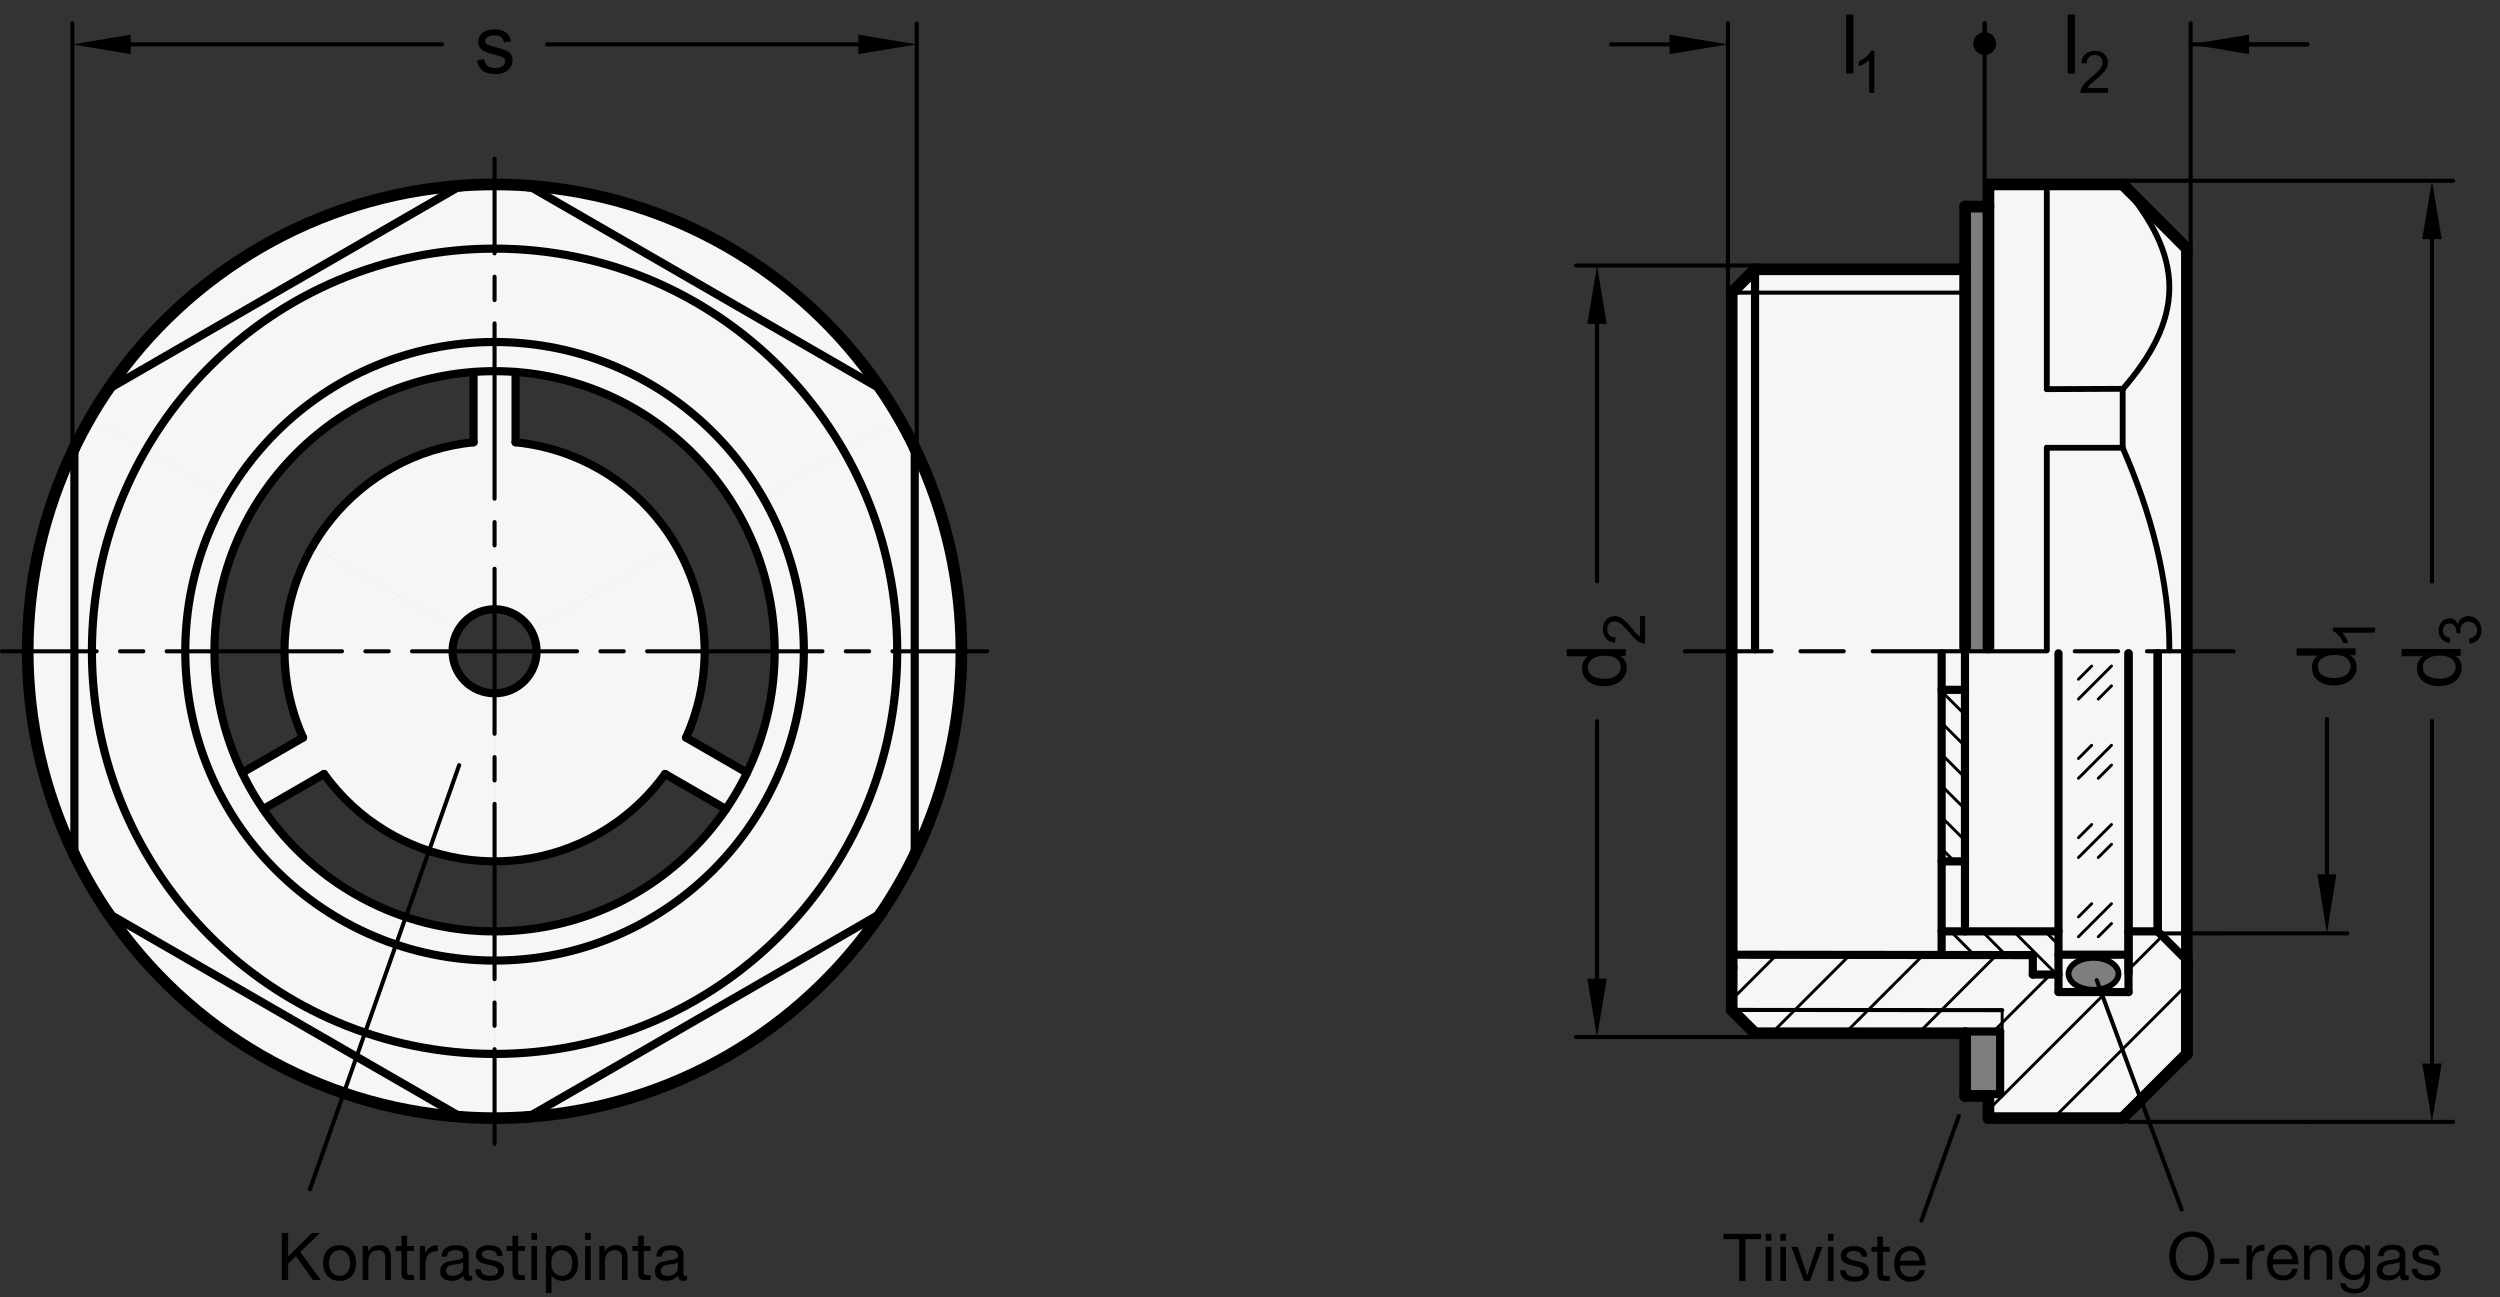 <?xml version="1.0" encoding="utf-8"?>
<!-- Generator: Adobe Illustrator 19.1.0, SVG Export Plug-In . SVG Version: 6.00 Build 0)  -->
<svg version="1.1" xmlns="http://www.w3.org/2000/svg" xmlns:xlink="http://www.w3.org/1999/xlink" x="0px" y="0px"
	 viewBox="0 0 303.597 157.534" enable-background="new 0 0 303.597 157.534" xml:space="preserve">
<rect x="0" y="0" width="303.597" height="157.534" fill="#333333" stroke="none"/>
<g id="MD_x5F_3_x5F_FUELLUNG_x5F_WS">
	<g id="LWPOLYLINE_7_">
		<polygon fill="#FFFFFF" points="238.642,25.089 238.642,32.7 213.13,32.7 210.295,35.535 210.295,79.089 210.295,117.499 
			210.295,122.644 213.13,125.478 238.642,125.478 238.642,133.089 241.476,133.089 241.476,135.782 257.762,135.782 
			265.571,127.987 265.571,116.648 265.571,79.089 265.571,30.192 257.775,22.397 241.476,22.397 241.476,25.089 		"/>
	</g>
	<g id="LWPOLYLINE_8_">
		<path fill="#FFFFFF" d="M92.268,90.031c3.149-9.275,2.147-19.457-2.749-27.941l19.643-11.336
			c4.974,8.619,7.592,18.396,7.59,28.348c-0.006,31.311-25.393,56.688-56.704,56.682l0.004-22.68
			c9.795,0.002,19.116-4.218,25.577-11.58c0.908-1.036,1.753-2.126,2.53-3.264l-7.392-4.268c-0.632,0.879-1.32,1.717-2.059,2.508
			c-4.826,5.169-11.581,8.104-18.653,8.102l0.004-20.409c2.818,0.001,5.103-2.283,5.103-5.101c0-0.896-0.235-1.776-0.683-2.551
			l17.677-10.201c3.535,6.125,4.368,13.443,2.302,20.206c-0.315,1.032-0.696,2.044-1.14,3.028l7.392,4.268
			C91.306,92.604,91.826,91.331,92.268,90.031z"/>
	</g>
	<g id="LWPOLYLINE_9_">
		<path fill="#FFFFFF" d="M34.058,101.022c6.462,7.66,15.973,12.08,25.995,12.082l-0.004,22.68
			c-9.952-0.002-19.728-2.623-28.345-7.601C4.59,112.522-4.694,77.847,10.967,50.735l19.639,11.344
			c-4.899,8.482-5.905,18.664-2.76,27.94c0.443,1.305,0.965,2.581,1.562,3.823l7.392-4.268c-0.445-0.987-0.827-2.002-1.143-3.037
			c-2.064-6.764-1.227-14.081,2.31-20.205l17.673,10.208c-1.409,2.44-0.574,5.561,1.866,6.97c0.776,0.448,1.655,0.684,2.551,0.684
			l-0.004,20.409c-7.072-0.001-13.826-2.938-18.65-8.109c-0.736-0.789-1.422-1.625-2.053-2.501l-7.392,4.268
			C32.611,99.216,33.312,100.138,34.058,101.022z"/>
	</g>
	<g id="LWPOLYLINE_10_">
		<path fill="#FFFFFF" d="M53.429,45.727c-9.607,1.911-17.924,7.87-22.823,16.351L10.967,50.735
			c4.978-8.617,12.136-15.773,20.755-20.747c27.119-15.65,61.79-6.353,77.44,20.766L89.519,62.09
			c-4.896-8.484-13.211-14.446-22.817-16.36c-1.351-0.269-2.718-0.455-4.092-0.559v8.536c1.077,0.108,2.147,0.285,3.202,0.529
			c6.89,1.595,12.809,5.978,16.343,12.103L64.478,76.54c-1.409-2.441-4.529-3.277-6.97-1.869c-0.776,0.448-1.42,1.092-1.868,1.867
			L37.968,66.33c3.537-6.124,9.458-10.505,16.348-12.097c1.052-0.243,2.118-0.419,3.192-0.527v-8.536
			C56.138,45.274,54.776,45.46,53.429,45.727z"/>
	</g>
</g>
<g id="MD_x5F_3_x5F_FUELLUNG_x5F_GR">
	<g id="LWPOLYLINE">
		<path fill="#F6F6F6" d="M53.429,45.727c-9.607,1.911-17.924,7.87-22.823,16.351L10.967,50.735
			c4.978-8.617,12.136-15.773,20.755-20.747c27.119-15.65,61.79-6.353,77.44,20.766L89.519,62.09
			c-4.896-8.484-13.211-14.446-22.817-16.36c-1.351-0.269-2.718-0.455-4.092-0.559v8.536c1.077,0.108,2.147,0.285,3.202,0.529
			c6.89,1.595,12.809,5.978,16.343,12.103L64.478,76.54c-1.409-2.441-4.529-3.277-6.97-1.869c-0.776,0.448-1.42,1.092-1.868,1.867
			L37.968,66.33c3.537-6.124,9.458-10.505,16.348-12.097c1.052-0.243,2.118-0.419,3.192-0.527v-8.536
			C56.138,45.274,54.776,45.46,53.429,45.727z"/>
	</g>
	<g id="LWPOLYLINE_1_">
		<path fill="#F6F6F6" d="M34.058,101.022c6.462,7.66,15.973,12.08,25.995,12.082l-0.004,22.68
			c-9.952-0.002-19.728-2.623-28.345-7.601C4.59,112.522-4.694,77.847,10.967,50.735l19.639,11.344
			c-4.899,8.482-5.905,18.664-2.76,27.94c0.443,1.305,0.965,2.581,1.562,3.823l7.392-4.268c-0.445-0.987-0.827-2.002-1.143-3.037
			c-2.064-6.764-1.227-14.081,2.31-20.205l17.673,10.208c-1.409,2.44-0.574,5.561,1.866,6.97c0.776,0.448,1.655,0.684,2.551,0.684
			l-0.004,20.409c-7.072-0.001-13.826-2.938-18.65-8.109c-0.736-0.789-1.422-1.625-2.053-2.501l-7.392,4.268
			C32.611,99.216,33.312,100.138,34.058,101.022z"/>
	</g>
	<g id="LWPOLYLINE_2_">
		<path fill="#F6F6F6" d="M92.268,90.031c3.149-9.275,2.147-19.457-2.749-27.941l19.643-11.336
			c4.974,8.619,7.592,18.396,7.59,28.348c-0.006,31.311-25.393,56.688-56.704,56.682l0.004-22.68
			c9.795,0.002,19.116-4.218,25.577-11.58c0.908-1.036,1.753-2.126,2.53-3.264l-7.392-4.268c-0.632,0.879-1.32,1.717-2.059,2.508
			c-4.826,5.169-11.581,8.104-18.653,8.102l0.004-20.409c2.818,0.001,5.103-2.283,5.103-5.101c0-0.896-0.235-1.776-0.683-2.551
			l17.677-10.201c3.535,6.125,4.368,13.443,2.302,20.206c-0.315,1.032-0.696,2.044-1.14,3.028l7.392,4.268
			C91.306,92.604,91.826,91.331,92.268,90.031z"/>
	</g>
	<g id="LWPOLYLINE_6_">
		<polygon fill="#F6F6F6" points="238.642,25.089 238.642,32.7 213.13,32.7 210.295,35.535 210.295,79.089 210.295,117.499 
			210.295,122.644 213.13,125.478 238.642,125.478 238.642,133.089 241.476,133.089 241.476,135.782 257.762,135.782 
			265.571,127.987 265.571,116.648 265.571,79.089 265.571,30.192 257.775,22.397 241.476,22.397 241.476,25.089 		"/>
	</g>
</g>
<g id="MD_x5F_6_x5F_COLOR_x5F_K064">
	<g id="LWPOLYLINE_3_">
		<polygon fill="#7E7E7D" points="238.642,133.089 241.476,133.089 241.476,132.879 242.894,132.879 242.894,125.266 
			238.642,125.266 		"/>
	</g>
	<g id="LWPOLYLINE_4_">
		<rect x="238.642" y="25.089" fill="#7E7E7D" width="2.835" height="54"/>
	</g>
	<g id="ELLIPSE">
		<path fill="#7E7E7D" d="M251.249,118.259c0,1.072,1.358,1.941,3.033,1.941s3.033-0.869,3.033-1.941s-1.358-1.941-3.033-1.941
			S251.249,117.187,251.249,118.259L251.249,118.259z"/>
	</g>
</g>
<g id="MD_x5F_1_x5F_100">
	<g id="ARC">
		
			<path fill="none" stroke="#000000" stroke-width="1.417" stroke-linecap="round" stroke-linejoin="round" stroke-miterlimit="10" d="
			M111.083,54.379c-1.196-2.47-2.57-4.849-4.111-7.12"/>
	</g>
	<g id="ARC_1_">
		
			<path fill="none" stroke="#000000" stroke-width="1.417" stroke-linecap="round" stroke-linejoin="round" stroke-miterlimit="10" d="
			M106.972,110.922c1.541-2.271,2.915-4.65,4.111-7.12"/>
	</g>
	<g id="ARC_2_">
		
			<path fill="none" stroke="#000000" stroke-width="1.417" stroke-linecap="round" stroke-linejoin="round" stroke-miterlimit="10" d="
			M55.948,135.634c2.737,0.199,5.485,0.199,8.221,0"/>
	</g>
	<g id="ARC_3_">
		
			<path fill="none" stroke="#000000" stroke-width="1.417" stroke-linecap="round" stroke-linejoin="round" stroke-miterlimit="10" d="
			M9.035,103.802c1.196,2.47,2.57,4.849,4.111,7.12"/>
	</g>
	<g id="ARC_4_">
		
			<path fill="none" stroke="#000000" stroke-width="1.417" stroke-linecap="round" stroke-linejoin="round" stroke-miterlimit="10" d="
			M13.146,47.259c-1.541,2.271-2.915,4.65-4.111,7.12"/>
	</g>
	<g id="ARC_5_">
		
			<path fill="none" stroke="#000000" stroke-width="1.417" stroke-linecap="round" stroke-linejoin="round" stroke-miterlimit="10" d="
			M64.17,22.547c-2.737-0.199-5.485-0.199-8.221,0"/>
	</g>
	<g id="ARC_6_">
		
			<path fill="none" stroke="#000000" stroke-width="1.417" stroke-linecap="round" stroke-linejoin="round" stroke-miterlimit="10" d="
			M9.035,54.379c-7.559,15.607-7.559,33.816,0,49.424"/>
	</g>
	<g id="ARC_7_">
		
			<path fill="none" stroke="#000000" stroke-width="1.417" stroke-linecap="round" stroke-linejoin="round" stroke-miterlimit="10" d="
			M13.146,110.922c9.737,14.35,25.506,23.454,42.802,24.712"/>
	</g>
	<g id="ARC_8_">
		
			<path fill="none" stroke="#000000" stroke-width="1.417" stroke-linecap="round" stroke-linejoin="round" stroke-miterlimit="10" d="
			M55.948,22.547c-17.296,1.257-33.065,10.362-42.802,24.712"/>
	</g>
	<g id="ARC_9_">
		
			<path fill="none" stroke="#000000" stroke-width="1.417" stroke-linecap="round" stroke-linejoin="round" stroke-miterlimit="10" d="
			M64.17,135.634c17.296-1.257,33.065-10.362,42.802-24.712"/>
	</g>
	<g id="ARC_10_">
		
			<path fill="none" stroke="#000000" stroke-width="1.417" stroke-linecap="round" stroke-linejoin="round" stroke-miterlimit="10" d="
			M106.972,47.259c-9.737-14.35-25.506-23.454-42.802-24.712"/>
	</g>
	<g id="ARC_11_">
		
			<path fill="none" stroke="#000000" stroke-width="1.417" stroke-linecap="round" stroke-linejoin="round" stroke-miterlimit="10" d="
			M111.083,103.802c7.559-15.607,7.559-33.816,0-49.424"/>
	</g>
	<g id="LINE_51_">
		
			<line fill="none" stroke="#000000" stroke-width="1.417" stroke-linecap="round" stroke-linejoin="round" stroke-miterlimit="10" x1="241.476" y1="25.089" x2="238.642" y2="25.089"/>
	</g>
	<g id="LINE_52_">
		
			<line fill="none" stroke="#000000" stroke-width="1.417" stroke-linecap="round" stroke-linejoin="round" stroke-miterlimit="10" x1="238.642" y1="32.7" x2="213.13" y2="32.7"/>
	</g>
	<g id="LINE_53_">
		
			<line fill="none" stroke="#000000" stroke-width="1.417" stroke-linecap="round" stroke-linejoin="round" stroke-miterlimit="10" x1="213.13" y1="32.7" x2="210.295" y2="35.535"/>
	</g>
	<g id="LINE_54_">
		
			<line fill="none" stroke="#000000" stroke-width="1.417" stroke-linecap="round" stroke-linejoin="round" stroke-miterlimit="10" x1="238.642" y1="78.63" x2="238.642" y2="25.089"/>
	</g>
	<g id="LINE_55_">
		
			<line fill="none" stroke="#000000" stroke-width="1.417" stroke-linecap="round" stroke-linejoin="round" stroke-miterlimit="10" x1="241.476" y1="22.397" x2="241.476" y2="78.63"/>
	</g>
	<g id="LINE_57_">
		
			<line fill="none" stroke="#000000" stroke-width="1.417" stroke-linecap="round" stroke-linejoin="round" stroke-miterlimit="10" x1="210.295" y1="35.535" x2="210.295" y2="79.089"/>
	</g>
	<g id="LINE_61_">
		
			<line fill="none" stroke="#000000" stroke-width="1.417" stroke-linecap="round" stroke-linejoin="round" stroke-miterlimit="10" x1="238.642" y1="133.089" x2="241.476" y2="133.089"/>
	</g>
	<g id="LINE_63_">
		
			<line fill="none" stroke="#000000" stroke-width="1.417" stroke-linecap="round" stroke-linejoin="round" stroke-miterlimit="10" x1="238.642" y1="125.478" x2="238.642" y2="133.089"/>
	</g>
	<g id="LINE_68_">
		
			<line fill="none" stroke="#000000" stroke-width="1.417" stroke-linecap="round" stroke-linejoin="round" stroke-miterlimit="10" x1="265.571" y1="116.648" x2="265.571" y2="127.987"/>
	</g>
	<g id="LINE_69_">
		
			<line fill="none" stroke="#000000" stroke-width="1.417" stroke-linecap="round" stroke-linejoin="round" stroke-miterlimit="10" x1="241.476" y1="135.782" x2="241.476" y2="133.089"/>
	</g>
	<g id="LINE_71_">
		
			<line fill="none" stroke="#000000" stroke-width="1.417" stroke-linecap="round" stroke-linejoin="round" stroke-miterlimit="10" x1="238.642" y1="125.478" x2="213.13" y2="125.478"/>
	</g>
	<g id="LINE_72_">
		
			<line fill="none" stroke="#000000" stroke-width="1.417" stroke-linecap="round" stroke-linejoin="round" stroke-miterlimit="10" x1="213.13" y1="125.478" x2="210.295" y2="122.644"/>
	</g>
	<g id="LINE_73_">
		
			<line fill="none" stroke="#000000" stroke-width="1.417" stroke-linecap="round" stroke-linejoin="round" stroke-miterlimit="10" x1="210.295" y1="122.644" x2="210.295" y2="117.499"/>
	</g>
	<g id="LINE_74_">
		
			<line fill="none" stroke="#000000" stroke-width="1.417" stroke-linecap="round" stroke-linejoin="round" stroke-miterlimit="10" x1="210.295" y1="117.499" x2="210.295" y2="79.089"/>
	</g>
	<g id="LINE_89_">
		
			<line fill="none" stroke="#000000" stroke-width="1.417" stroke-linecap="round" stroke-linejoin="round" stroke-miterlimit="10" x1="257.776" y1="22.397" x2="241.476" y2="22.397"/>
	</g>
	<g id="LINE_90_">
		
			<line fill="none" stroke="#000000" stroke-width="1.417" stroke-linecap="round" stroke-linejoin="round" stroke-miterlimit="10" x1="265.571" y1="30.192" x2="257.776" y2="22.397"/>
	</g>
	<g id="LINE_96_">
		
			<line fill="none" stroke="#000000" stroke-width="1.417" stroke-linecap="round" stroke-linejoin="round" stroke-miterlimit="10" x1="265.571" y1="30.192" x2="265.571" y2="116.648"/>
	</g>
	<g id="LINE_97_">
		
			<line fill="none" stroke="#000000" stroke-width="1.417" stroke-linecap="round" stroke-linejoin="round" stroke-miterlimit="10" x1="265.571" y1="116.648" x2="265.571" y2="127.987"/>
	</g>
	<g id="LINE_98_">
		
			<line fill="none" stroke="#000000" stroke-width="1.417" stroke-linecap="round" stroke-linejoin="round" stroke-miterlimit="10" x1="265.571" y1="127.987" x2="257.762" y2="135.782"/>
	</g>
	<g id="LINE_99_">
		
			<line fill="none" stroke="#000000" stroke-width="1.417" stroke-linecap="round" stroke-linejoin="round" stroke-miterlimit="10" x1="257.762" y1="135.782" x2="241.476" y2="135.782"/>
	</g>
</g>
<g id="MD_x5F_1_x5F_070">
	<g id="CIRCLE">
		
			<path fill="none" stroke="#000000" stroke-width="0.992" stroke-linecap="round" stroke-linejoin="round" stroke-miterlimit="10" d="
			M22.5,79.091c0-20.743,16.816-37.559,37.559-37.559s37.559,16.816,37.559,37.559S80.802,116.65,60.059,116.65
			S22.5,99.834,22.5,79.091L22.5,79.091z"/>
	</g>
	<g id="CIRCLE_1_">
		
			<path fill="none" stroke="#000000" stroke-width="0.992" stroke-linecap="round" stroke-linejoin="round" stroke-miterlimit="10" d="
			M26.043,79.091c0-18.786,15.229-34.016,34.016-34.016s34.016,15.229,34.016,34.016s-15.229,34.016-34.016,34.016
			S26.043,97.877,26.043,79.091L26.043,79.091z"/>
	</g>
	<g id="ARC_12_">
		
			<path fill="none" stroke="#000000" stroke-width="0.992" stroke-linecap="round" stroke-linejoin="round" stroke-miterlimit="10" d="
			M57.508,53.707c-14.019,1.409-24.242,13.916-22.833,27.935c0.276,2.741,0.993,5.42,2.125,7.931"/>
	</g>
	<g id="ARC_13_">
		
			<path fill="none" stroke="#000000" stroke-width="0.992" stroke-linecap="round" stroke-linejoin="round" stroke-miterlimit="10" d="
			M39.352,93.992c8.23,11.436,24.172,14.036,35.609,5.806c2.236-1.609,4.197-3.57,5.806-5.806"/>
	</g>
	<g id="LINE_21_">
		
			<line fill="none" stroke="#000000" stroke-width="0.992" stroke-linecap="round" stroke-linejoin="round" stroke-miterlimit="10" x1="90.71" y1="93.841" x2="83.318" y2="89.573"/>
	</g>
	<g id="LINE_22_">
		
			<line fill="none" stroke="#000000" stroke-width="0.992" stroke-linecap="round" stroke-linejoin="round" stroke-miterlimit="10" x1="88.159" y1="98.26" x2="80.767" y2="93.992"/>
	</g>
	<g id="LINE_23_">
		
			<line fill="none" stroke="#000000" stroke-width="0.992" stroke-linecap="round" stroke-linejoin="round" stroke-miterlimit="10" x1="31.959" y1="98.26" x2="39.352" y2="93.992"/>
	</g>
	<g id="LINE_24_">
		
			<line fill="none" stroke="#000000" stroke-width="0.992" stroke-linecap="round" stroke-linejoin="round" stroke-miterlimit="10" x1="29.408" y1="93.841" x2="36.8" y2="89.573"/>
	</g>
	<g id="CIRCLE_8_">
		
			<path fill="none" stroke="#000000" stroke-width="0.992" stroke-linecap="round" stroke-linejoin="round" stroke-miterlimit="10" d="
			M54.957,79.091c0-2.818,2.284-5.102,5.102-5.102c2.818,0,5.102,2.284,5.102,5.102c0,2.818-2.284,5.102-5.102,5.102
			C57.241,84.193,54.957,81.909,54.957,79.091L54.957,79.091z"/>
	</g>
	<g id="ARC_14_">
		
			<path fill="none" stroke="#000000" stroke-width="0.992" stroke-linecap="round" stroke-linejoin="round" stroke-miterlimit="10" d="
			M83.318,89.573c5.789-12.845,0.069-27.952-12.776-33.741c-2.512-1.132-5.19-1.85-7.931-2.125"/>
	</g>
	<g id="LINE_25_">
		
			<line fill="none" stroke="#000000" stroke-width="0.992" stroke-linecap="round" stroke-linejoin="round" stroke-miterlimit="10" x1="57.508" y1="45.171" x2="57.508" y2="53.707"/>
	</g>
	<g id="LINE_26_">
		
			<line fill="none" stroke="#000000" stroke-width="0.992" stroke-linecap="round" stroke-linejoin="round" stroke-miterlimit="10" x1="62.61" y1="45.171" x2="62.61" y2="53.707"/>
	</g>
	<g id="LINE_56_">
		
			<line fill="none" stroke="#000000" stroke-width="0.992" stroke-linecap="round" stroke-linejoin="round" stroke-miterlimit="10" x1="213.13" y1="32.7" x2="213.13" y2="78.841"/>
	</g>
	<g id="LINE_59_">
		
			<line fill="none" stroke="#000000" stroke-width="0.992" stroke-linecap="round" stroke-linejoin="round" stroke-miterlimit="10" x1="258.484" y1="120.475" x2="258.484" y2="79.337"/>
	</g>
	<g id="LINE_60_">
		
			<line fill="none" stroke="#000000" stroke-width="0.992" stroke-linecap="round" stroke-linejoin="round" stroke-miterlimit="10" x1="258.484" y1="115.94" x2="249.98" y2="115.94"/>
	</g>
	<g id="LINE_62_">
		
			<line fill="none" stroke="#000000" stroke-width="0.992" stroke-linecap="round" stroke-linejoin="round" stroke-miterlimit="10" x1="241.476" y1="132.879" x2="242.894" y2="132.879"/>
	</g>
	<g id="LINE_64_">
		
			<line fill="none" stroke="#000000" stroke-width="0.992" stroke-linecap="round" stroke-linejoin="round" stroke-miterlimit="10" x1="210.295" y1="115.941" x2="246.863" y2="115.987"/>
	</g>
	<g id="LINE_65_">
		
			<line fill="none" stroke="#000000" stroke-width="0.992" stroke-linecap="round" stroke-linejoin="round" stroke-miterlimit="10" x1="249.98" y1="120.475" x2="258.484" y2="120.475"/>
	</g>
	<g id="LINE_66_">
		
			<line fill="none" stroke="#000000" stroke-width="0.992" stroke-linecap="round" stroke-linejoin="round" stroke-miterlimit="10" x1="258.484" y1="113.105" x2="262.028" y2="113.105"/>
	</g>
	<g id="LINE_67_">
		
			<line fill="none" stroke="#000000" stroke-width="0.992" stroke-linecap="round" stroke-linejoin="round" stroke-miterlimit="10" x1="262.028" y1="113.105" x2="265.571" y2="116.648"/>
	</g>
	<g id="LINE_70_">
		
			<line fill="none" stroke="#000000" stroke-width="0.992" stroke-linecap="round" stroke-linejoin="round" stroke-miterlimit="10" x1="242.894" y1="132.879" x2="242.896" y2="125.266"/>
	</g>
	<g id="LINE_75_">
		
			<line fill="none" stroke="#000000" stroke-width="0.992" stroke-linecap="round" stroke-linejoin="round" stroke-miterlimit="10" x1="262.028" y1="113.105" x2="262.028" y2="79.337"/>
	</g>
	<g id="LINE_77_">
		
			<line fill="none" stroke="#000000" stroke-width="0.992" stroke-linecap="round" stroke-linejoin="round" stroke-miterlimit="10" x1="238.644" y1="125.266" x2="242.896" y2="125.266"/>
	</g>
	<g id="LINE_79_">
		
			<line fill="none" stroke="#000000" stroke-width="0.992" stroke-linecap="round" stroke-linejoin="round" stroke-miterlimit="10" x1="235.79" y1="83.772" x2="238.625" y2="83.772"/>
	</g>
	<g id="LINE_80_">
		
			<line fill="none" stroke="#000000" stroke-width="0.992" stroke-linecap="round" stroke-linejoin="round" stroke-miterlimit="10" x1="235.79" y1="104.601" x2="238.625" y2="104.601"/>
	</g>
	<g id="LINE_81_">
		
			<line fill="none" stroke="#000000" stroke-width="0.992" stroke-linecap="round" stroke-linejoin="round" stroke-miterlimit="10" x1="246.863" y1="118.348" x2="249.98" y2="118.348"/>
	</g>
	<g id="LINE_82_">
		
			<line fill="none" stroke="#000000" stroke-width="0.992" stroke-linecap="round" stroke-linejoin="round" stroke-miterlimit="10" x1="238.625" y1="113.105" x2="238.625" y2="79.338"/>
	</g>
	<g id="LINE_83_">
		
			<line fill="none" stroke="#000000" stroke-width="0.992" stroke-linecap="round" stroke-linejoin="round" stroke-miterlimit="10" x1="235.788" y1="115.968" x2="235.79" y2="79.339"/>
	</g>
	<g id="LINE_84_">
		
			<line fill="none" stroke="#000000" stroke-width="0.992" stroke-linecap="round" stroke-linejoin="round" stroke-miterlimit="10" x1="235.79" y1="113.105" x2="249.98" y2="113.105"/>
	</g>
	<g id="LINE_85_">
		
			<line fill="none" stroke="#000000" stroke-width="0.992" stroke-linecap="round" stroke-linejoin="round" stroke-miterlimit="10" x1="258.484" y1="118.208" x2="258.484" y2="79.337"/>
	</g>
	<g id="LINE_86_">
		
			<line fill="none" stroke="#000000" stroke-width="0.992" stroke-linecap="round" stroke-linejoin="round" stroke-miterlimit="10" x1="249.98" y1="120.435" x2="249.98" y2="79.337"/>
	</g>
	<g id="LINE_87_">
		
			<line fill="none" stroke="#000000" stroke-width="0.992" stroke-linecap="round" stroke-linejoin="round" stroke-miterlimit="10" x1="246.863" y1="118.348" x2="246.863" y2="115.986"/>
	</g>
	<g id="LINE_88_">
		
			<line fill="none" stroke="#000000" stroke-width="0.992" stroke-linecap="round" stroke-linejoin="round" stroke-miterlimit="10" x1="262.028" y1="113.105" x2="262.028" y2="79.337"/>
	</g>
	<g id="SPLINE">
		
			<path fill="none" stroke="#000000" stroke-width="0.992" stroke-linecap="round" stroke-linejoin="round" stroke-miterlimit="10" d="
			M111.083,103.802c0-1.951,0-3.951,0-5.968s0-4.051,0-6.109s0-4.137,0-6.243c0-1.053,0-2.112,0-3.178s0-2.142,0-3.217
			c0-4.297,0-8.498,0-12.622c0-2.062,0-4.104,0-6.131c0-2.026,0-4.012,0-5.958"/>
	</g>
	<g id="SPLINE_1_">
		
			<path fill="none" stroke="#000000" stroke-width="0.992" stroke-linecap="round" stroke-linejoin="round" stroke-miterlimit="10" d="
			M106.972,110.922c-3.402,1.964-6.868,3.965-10.427,6.02c-1.779,1.027-3.582,2.068-5.412,3.124
			c-0.915,0.528-1.836,1.06-2.765,1.596c-0.929,0.536-1.863,1.076-2.79,1.611c-3.705,2.139-7.336,4.235-10.906,6.297
			c-3.57,2.061-7.094,4.096-10.503,6.064"/>
	</g>
	<g id="SPLINE_2_">
		
			<path fill="none" stroke="#000000" stroke-width="0.992" stroke-linecap="round" stroke-linejoin="round" stroke-miterlimit="10" d="
			M55.948,135.634c-3.402-1.964-6.868-3.965-10.427-6.02c-1.779-1.027-3.582-2.068-5.412-3.124c-0.915-0.528-1.836-1.06-2.765-1.596
			c-0.929-0.536-1.863-1.076-2.79-1.611c-3.705-2.139-7.336-4.235-10.906-6.296s-7.094-4.096-10.503-6.064"/>
	</g>
	<g id="SPLINE_3_">
		
			<path fill="none" stroke="#000000" stroke-width="0.992" stroke-linecap="round" stroke-linejoin="round" stroke-miterlimit="10" d="
			M9.035,103.802c0-1.951,0-3.951,0-5.968s0-4.051,0-6.109s0-4.137,0-6.243c0-1.053,0-2.112,0-3.178s0-2.142,0-3.217
			c0-4.297,0-8.498,0-12.622c0-2.062,0-4.104,0-6.131c0-2.026,0-4.012,0-5.958"/>
	</g>
	<g id="SPLINE_4_">
		
			<path fill="none" stroke="#000000" stroke-width="0.992" stroke-linecap="round" stroke-linejoin="round" stroke-miterlimit="10" d="
			M13.146,47.259c3.402-1.964,6.868-3.965,10.427-6.02c1.779-1.027,3.582-2.068,5.412-3.124c0.915-0.528,1.836-1.06,2.765-1.596
			c0.929-0.536,1.863-1.076,2.79-1.611c3.705-2.139,7.336-4.235,10.906-6.296c3.57-2.061,7.094-4.096,10.503-6.064"/>
	</g>
	<g id="SPLINE_5_">
		
			<path fill="none" stroke="#000000" stroke-width="0.992" stroke-linecap="round" stroke-linejoin="round" stroke-miterlimit="10" d="
			M64.17,22.547c3.402,1.964,6.868,3.965,10.427,6.02c1.779,1.027,3.582,2.068,5.412,3.124c0.915,0.528,1.836,1.06,2.765,1.596
			c0.929,0.536,1.863,1.076,2.79,1.611c3.705,2.139,7.336,4.235,10.906,6.296s7.094,4.096,10.503,6.064"/>
	</g>
	<g id="CIRCLE_49_">
		
			<path fill="none" stroke="#000000" stroke-width="0.992" stroke-linecap="round" stroke-linejoin="round" stroke-miterlimit="10" d="
			M11.161,79.091c0-27.005,21.892-48.898,48.898-48.898s48.898,21.892,48.898,48.898s-21.892,48.898-48.898,48.898
			S11.161,106.096,11.161,79.091L11.161,79.091z"/>
	</g>
</g>
<g id="MD_x5F_2_x5F_BEMASSUNG">
	<g id="LINE">
		
			<line stroke="#000000" stroke-width="0.496" stroke-linecap="round" stroke-linejoin="round" stroke-miterlimit="10" x1="55.76" y1="92.921" x2="37.639" y2="144.424"/>
	</g>
	<g id="LINE_27_">
		
			<line stroke="#000000" stroke-width="0.496" stroke-linecap="round" stroke-linejoin="round" stroke-miterlimit="10" x1="8.787" y1="54.4" x2="8.787" y2="2.839"/>
	</g>
	<g id="LINE_28_">
		
			<line stroke="#000000" stroke-width="0.496" stroke-linecap="round" stroke-linejoin="round" stroke-miterlimit="10" x1="111.331" y1="54.379" x2="111.331" y2="2.839"/>
	</g>
	<g id="LINE_29_">
		
			<line stroke="#000000" stroke-width="0.496" stroke-linecap="round" stroke-linejoin="round" stroke-miterlimit="10" x1="15.874" y1="5.39" x2="53.678" y2="5.39"/>
	</g>
	<g id="LINE_30_">
		
			<line stroke="#000000" stroke-width="0.496" stroke-linecap="round" stroke-linejoin="round" stroke-miterlimit="10" x1="104.244" y1="5.39" x2="66.44" y2="5.39"/>
	</g>
	<g id="SOLID">
		<polygon points="15.874,4.209 8.787,5.39 15.874,6.571 		"/>
	</g>
	<g id="SOLID_1_">
		<polygon points="104.244,4.209 111.331,5.39 104.244,6.571 		"/>
	</g>
	<g id="MTEXT_1_">
		<g>
			<path d="M61.189,5.139c-0.039-0.283-0.154-0.496-0.345-0.638c-0.19-0.142-0.455-0.212-0.794-0.212
				c-0.336,0-0.607,0.057-0.814,0.171s-0.311,0.28-0.311,0.498c0,0.205,0.083,0.353,0.247,0.44s0.489,0.195,0.975,0.322
				c0.547,0.14,0.957,0.264,1.229,0.371s0.484,0.259,0.635,0.452c0.152,0.194,0.228,0.464,0.228,0.81
				c0,0.462-0.189,0.852-0.567,1.168c-0.378,0.315-0.883,0.474-1.515,0.474c-0.658,0-1.172-0.14-1.542-0.418
				c-0.37-0.278-0.597-0.696-0.682-1.253l0.875-0.133c0.046,0.362,0.18,0.633,0.403,0.812c0.223,0.18,0.535,0.269,0.936,0.269
				c0.384,0,0.679-0.08,0.885-0.241c0.205-0.161,0.308-0.357,0.308-0.589c0-0.157-0.047-0.282-0.142-0.377
				c-0.095-0.094-0.213-0.165-0.354-0.212c-0.142-0.048-0.46-0.132-0.956-0.252c-0.736-0.176-1.223-0.39-1.458-0.641
				c-0.236-0.251-0.354-0.551-0.354-0.899c0-0.433,0.172-0.79,0.518-1.07c0.345-0.28,0.81-0.42,1.393-0.42
				c0.619,0,1.1,0.121,1.444,0.364c0.344,0.242,0.55,0.605,0.618,1.087L61.189,5.139z"/>
		</g>
	</g>
	<g id="LINE_31_">
		
			<line stroke="#000000" stroke-width="0.496" stroke-linecap="round" stroke-linejoin="round" stroke-miterlimit="10" x1="254.621" y1="119.023" x2="264.926" y2="146.878"/>
	</g>
	<g id="LINE_33_">
		
			<line stroke="#000000" stroke-width="0.496" stroke-linecap="round" stroke-linejoin="round" stroke-miterlimit="10" x1="213.13" y1="125.939" x2="191.391" y2="125.939"/>
	</g>
	<g id="LINE_34_">
		
			<line stroke="#000000" stroke-width="0.496" stroke-linecap="round" stroke-linejoin="round" stroke-miterlimit="10" x1="213.13" y1="32.24" x2="191.391" y2="32.24"/>
	</g>
	<g id="LINE_35_">
		
			<line stroke="#000000" stroke-width="0.496" stroke-linecap="round" stroke-linejoin="round" stroke-miterlimit="10" x1="193.942" y1="118.852" x2="193.942" y2="87.582"/>
	</g>
	<g id="LINE_36_">
		
			<line stroke="#000000" stroke-width="0.496" stroke-linecap="round" stroke-linejoin="round" stroke-miterlimit="10" x1="193.942" y1="39.326" x2="193.942" y2="70.597"/>
	</g>
	<g id="SOLID_2_">
		<polygon points="192.761,118.852 193.942,125.939 195.123,118.852 		"/>
	</g>
	<g id="SOLID_3_">
		<polygon points="192.761,39.326 193.942,32.24 195.123,39.326 		"/>
	</g>
	<g id="MTEXT_2_">
		<g>
			<path d="M197.425,78.827v0.821h-0.66v0.02c0.521,0.316,0.782,0.793,0.782,1.432c0,0.635-0.252,1.166-0.755,1.591
				c-0.504,0.425-1.156,0.638-1.957,0.638c-0.838,0-1.499-0.2-1.984-0.601s-0.729-0.93-0.729-1.588c0-0.619,0.236-1.09,0.709-1.413
				v-0.02h-2.571v-0.879H197.425z M196.823,81.007c0-0.384-0.157-0.71-0.474-0.978s-0.795-0.401-1.437-0.401
				c-0.633,0-1.136,0.122-1.511,0.367c-0.374,0.244-0.562,0.595-0.562,1.051s0.183,0.801,0.55,1.034
				c0.366,0.233,0.848,0.35,1.444,0.35c0.43,0,0.794-0.063,1.092-0.188s0.522-0.3,0.672-0.525
				C196.749,81.491,196.823,81.254,196.823,81.007z"/>
		</g>
		<g>
			<path d="M199.777,74.806v3.369c-0.287,0-0.577-0.1-0.871-0.3c-0.294-0.2-0.661-0.575-1.104-1.123
				c-0.269-0.335-0.55-0.635-0.845-0.899s-0.592-0.396-0.89-0.396c-0.257,0-0.47,0.091-0.638,0.272
				c-0.167,0.182-0.251,0.411-0.251,0.688c0,0.28,0.086,0.515,0.259,0.705c0.172,0.19,0.43,0.286,0.771,0.288l-0.072,0.642
				c-0.477-0.04-0.841-0.209-1.094-0.509c-0.252-0.299-0.378-0.679-0.378-1.14c0-0.5,0.139-0.889,0.415-1.167
				c0.276-0.279,0.609-0.418,1.001-0.418c0.326,0,0.656,0.118,0.99,0.352c0.335,0.235,0.781,0.703,1.342,1.404
				c0.293,0.368,0.547,0.612,0.76,0.732v-2.502H199.777z"/>
		</g>
	</g>
	<g id="LINE_37_">
		
			<line stroke="#000000" stroke-width="0.496" stroke-linecap="round" stroke-linejoin="round" stroke-miterlimit="10" x1="280.591" y1="136.243" x2="297.886" y2="136.243"/>
	</g>
	<g id="LINE_38_">
		
			<line stroke="#000000" stroke-width="0.496" stroke-linecap="round" stroke-linejoin="round" stroke-miterlimit="10" x1="257.787" y1="21.95" x2="297.886" y2="21.95"/>
	</g>
	<g id="LINE_39_">
		
			<line stroke="#000000" stroke-width="0.496" stroke-linecap="round" stroke-linejoin="round" stroke-miterlimit="10" x1="295.335" y1="129.156" x2="295.335" y2="87.572"/>
	</g>
	<g id="LINE_40_">
		
			<line stroke="#000000" stroke-width="0.496" stroke-linecap="round" stroke-linejoin="round" stroke-miterlimit="10" x1="295.335" y1="29.036" x2="295.335" y2="70.621"/>
	</g>
	<g id="SOLID_4_">
		<polygon points="294.154,129.156 295.335,136.243 296.516,129.156 		"/>
	</g>
	<g id="SOLID_5_">
		<polygon points="294.154,29.036 295.335,21.95 296.516,29.036 		"/>
	</g>
	<g id="MTEXT_3_">
		<g>
			<path d="M298.818,78.816v0.821h-0.66v0.02c0.521,0.316,0.782,0.793,0.782,1.432c0,0.635-0.252,1.166-0.755,1.591
				c-0.504,0.425-1.156,0.638-1.957,0.638c-0.838,0-1.499-0.2-1.984-0.601s-0.729-0.93-0.729-1.588c0-0.619,0.236-1.09,0.709-1.413
				v-0.02h-2.571v-0.879H298.818z M298.216,80.996c0-0.384-0.157-0.71-0.474-0.978s-0.795-0.401-1.437-0.401
				c-0.633,0-1.136,0.122-1.511,0.367c-0.374,0.244-0.562,0.595-0.562,1.051s0.183,0.801,0.55,1.034
				c0.366,0.233,0.848,0.35,1.444,0.35c0.43,0,0.794-0.063,1.092-0.188s0.522-0.3,0.672-0.525
				C298.142,81.48,298.216,81.244,298.216,80.996z"/>
		</g>
		<g>
			<path d="M298.503,75.781c0.061-0.314,0.213-0.552,0.456-0.713c0.244-0.161,0.51-0.241,0.797-0.241
				c0.463,0,0.843,0.168,1.14,0.505c0.298,0.336,0.446,0.74,0.446,1.209c0,0.449-0.131,0.819-0.393,1.11
				c-0.261,0.292-0.607,0.461-1.037,0.51l-0.087-0.625c0.336-0.063,0.587-0.176,0.753-0.342c0.167-0.165,0.25-0.383,0.25-0.654
				c0-0.292-0.103-0.539-0.308-0.741c-0.204-0.202-0.455-0.303-0.751-0.303c-0.284,0-0.521,0.092-0.708,0.275
				c-0.188,0.184-0.281,0.424-0.281,0.72c0,0.121,0.022,0.267,0.066,0.441l-0.548-0.073c0-0.167-0.009-0.298-0.024-0.396
				c-0.017-0.097-0.056-0.206-0.118-0.326c-0.063-0.12-0.152-0.22-0.269-0.298c-0.117-0.079-0.263-0.118-0.436-0.118
				c-0.253,0-0.448,0.084-0.587,0.252c-0.139,0.167-0.208,0.361-0.208,0.581c0,0.252,0.08,0.458,0.239,0.616
				c0.159,0.159,0.388,0.259,0.684,0.3l-0.114,0.625c-0.442-0.081-0.772-0.259-0.992-0.536c-0.22-0.276-0.33-0.606-0.33-0.991
				c0-0.423,0.128-0.776,0.384-1.06c0.255-0.283,0.568-0.425,0.938-0.425c0.474,0,0.815,0.232,1.023,0.697H298.503z"/>
		</g>
	</g>
	<g id="LINE_41_">
		
			<line stroke="#000000" stroke-width="0.496" stroke-linecap="round" stroke-linejoin="round" stroke-miterlimit="10" x1="282.579" y1="106.217" x2="282.579" y2="87.325"/>
	</g>
	<g id="SOLID_6_">
		<polygon points="281.424,106.179 282.579,113.344 283.731,106.179 		"/>
	</g>
	<g id="LINE_42_">
		
			<line stroke="#000000" stroke-width="0.496" stroke-linecap="round" stroke-linejoin="round" stroke-miterlimit="10" x1="262.03" y1="113.353" x2="285.059" y2="113.344"/>
	</g>
	<g id="LINE_43_">
		
			<line stroke="#000000" stroke-width="0.496" stroke-linecap="round" stroke-linejoin="round" stroke-miterlimit="10" x1="258.484" y1="136.243" x2="280.591" y2="136.243"/>
	</g>
	<g id="LINE_44_">
		
			<line stroke="#000000" stroke-width="0.496" stroke-linecap="round" stroke-linejoin="round" stroke-miterlimit="10" x1="209.835" y1="35.535" x2="209.835" y2="2.837"/>
	</g>
	<g id="LINE_45_">
		
			<line stroke="#000000" stroke-width="0.496" stroke-linecap="round" stroke-linejoin="round" stroke-miterlimit="10" x1="241.016" y1="6.427" x2="241.016" y2="2.837"/>
	</g>
	<g id="LINE_46_">
		
			<line stroke="#000000" stroke-width="0.496" stroke-linecap="round" stroke-linejoin="round" stroke-miterlimit="10" x1="195.661" y1="5.389" x2="202.748" y2="5.389"/>
	</g>
	<g id="MTEXT_5_">
		<g>
			<path d="M225.076,8.932h-0.88V1.767h0.88V8.932z"/>
		</g>
		<g>
			<path d="M227.611,11.284h-0.624v-3.98c-0.313,0.297-0.73,0.548-1.253,0.753V7.453c0.72-0.345,1.21-0.771,1.471-1.28h0.406V11.284
				z"/>
		</g>
	</g>
	<g id="SOLID_7_">
		<polygon points="202.748,4.208 209.835,5.389 202.748,6.57 		"/>
	</g>
	<g id="LINE_47_">
		
			<line stroke="#000000" stroke-width="0.496" stroke-linecap="round" stroke-linejoin="round" stroke-miterlimit="10" x1="241.016" y1="22.397" x2="241.016" y2="2.837"/>
	</g>
	<g id="LINE_48_">
		
			<line stroke="#000000" stroke-width="0.496" stroke-linecap="round" stroke-linejoin="round" stroke-miterlimit="10" x1="266.031" y1="30.192" x2="266.031" y2="2.837"/>
	</g>
	<g id="LINE_49_">
		
			<line stroke="#000000" stroke-width="0.496" stroke-linecap="round" stroke-linejoin="round" stroke-miterlimit="10" x1="280.205" y1="5.389" x2="273.118" y2="5.389"/>
	</g>
	<g id="LINE_50_">
		
			<line stroke="#000000" stroke-width="0.496" stroke-linecap="round" stroke-linejoin="round" stroke-miterlimit="10" x1="266.031" y1="5.389" x2="280.205" y2="5.389"/>
	</g>
	<g id="MTEXT_6_">
		<g>
			<path d="M251.977,8.932h-0.88V1.767h0.88V8.932z"/>
		</g>
		<g>
			<path d="M255.997,11.284h-3.369c0-0.287,0.101-0.577,0.3-0.871c0.2-0.294,0.575-0.661,1.123-1.104
				c0.335-0.269,0.635-0.55,0.898-0.845s0.396-0.592,0.396-0.89c0-0.257-0.091-0.47-0.272-0.638
				c-0.182-0.167-0.411-0.251-0.688-0.251c-0.28,0-0.515,0.086-0.704,0.259c-0.19,0.172-0.286,0.43-0.288,0.771l-0.643-0.072
				c0.04-0.477,0.209-0.841,0.509-1.094c0.3-0.252,0.68-0.378,1.14-0.378c0.5,0,0.89,0.139,1.168,0.415s0.418,0.609,0.418,1.001
				c0,0.326-0.117,0.656-0.352,0.99c-0.235,0.335-0.703,0.781-1.404,1.342c-0.367,0.293-0.611,0.547-0.732,0.76h2.502V11.284z"/>
		</g>
	</g>
	<g id="SOLID_8_">
		<polygon points="273.118,4.208 266.031,5.389 273.118,6.57 		"/>
	</g>
	<g id="HATCH">
		<path fill-rule="evenodd" clip-rule="evenodd" d="M241.016,4.585v1.417l0.709-0.709L241.016,4.585z M241.016,4.585l-0.709,0.709
			l0.709,0.709V4.585z"/>
	</g>
	<g id="HATCH_1_">
		<path fill-rule="evenodd" clip-rule="evenodd" d="M242.15,5.293h-2.268H242.15z"/>
		<path stroke="#000000" stroke-width="0.496" stroke-linecap="round" stroke-linejoin="round" stroke-miterlimit="10" d="
			M240.211,4.499l0.01-0.01 M240.202,4.521l0.041-0.041 M240.193,4.542l0.072-0.072 M240.184,4.564l0.102-0.102 M240.175,4.586
			l0.133-0.133 M240.166,4.607l0.164-0.164 M240.157,4.629l0.195-0.195 M240.148,4.651l0.225-0.225 M240.139,4.673l0.256-0.256
			 M240.13,4.694l0.287-0.287 M240.121,4.716l0.318-0.318 M240.112,4.738l0.348-0.348 M240.103,4.76l0.379-0.379 M240.094,4.781
			l0.41-0.41 M240.085,4.803l0.44-0.44 M240.076,4.825l0.471-0.471 M240.067,4.846l0.502-0.502 M240.058,4.868l0.533-0.533
			 M240.049,4.89l0.563-0.563 M240.04,4.912l0.594-0.594 M240.031,4.933l0.625-0.625 M240.022,4.955l0.656-0.656 M240.013,4.977
			l0.686-0.686 M240.004,4.999l0.717-0.717 M239.995,5.02l0.748-0.748 M239.986,5.042l0.778-0.778 M239.977,5.064l0.809-0.809
			 M239.968,5.085l0.84-0.84 M239.959,5.107l0.871-0.871 M239.95,5.129l0.901-0.901 M239.941,5.151l0.932-0.932 M239.932,5.172
			l0.963-0.963 M239.923,5.194l0.994-0.994 M239.914,5.216l1.024-1.024 M239.905,5.238l1.055-1.055 M239.896,5.259l1.086-1.086
			 M239.887,5.281l1.116-1.116 M239.883,5.297l1.136-1.136 M239.887,5.306l1.141-1.141 M239.891,5.315l1.147-1.147 M239.895,5.324
			l1.152-1.152 M239.898,5.333l1.157-1.157 M239.902,5.342l1.163-1.163 M239.906,5.351l1.168-1.168 M239.91,5.36l1.173-1.173
			 M239.913,5.369l1.178-1.178 M239.917,5.378l1.184-1.184 M239.921,5.387l1.189-1.189 M239.925,5.396l1.194-1.194 M239.928,5.405
			l1.199-1.199 M239.932,5.414l1.205-1.205 M239.936,5.423l1.21-1.21 M239.939,5.432l1.215-1.215 M239.943,5.441l1.221-1.22
			 M239.947,5.45l1.226-1.226 M239.951,5.459l1.231-1.231 M239.954,5.468l1.236-1.236 M239.958,5.477l1.242-1.242 M239.962,5.486
			l1.247-1.247 M239.966,5.495l1.252-1.252 M239.969,5.504l1.257-1.257 M239.973,5.513l1.263-1.263 M239.977,5.522l1.268-1.268
			 M239.98,5.531l1.273-1.273 M239.984,5.54l1.278-1.278 M239.988,5.549l1.284-1.284 M239.992,5.558l1.289-1.289 M239.995,5.567
			l1.294-1.294 M239.999,5.576l1.3-1.3 M240.003,5.585l1.305-1.305 M240.007,5.594l1.31-1.31 M240.01,5.603l1.315-1.315
			 M240.014,5.612l1.321-1.321 M240.018,5.621l1.326-1.326 M240.021,5.63l1.331-1.331 M240.025,5.639l1.336-1.336 M240.029,5.648
			l1.342-1.342 M240.033,5.657l1.347-1.347 M240.036,5.666l1.352-1.352 M240.04,5.675l1.358-1.358 M240.044,5.684l1.363-1.363
			 M240.048,5.693l1.368-1.368 M240.051,5.702l1.373-1.373 M240.055,5.711l1.379-1.379 M240.059,5.72l1.384-1.384 M240.062,5.729
			l1.389-1.389 M240.066,5.738l1.394-1.394 M240.07,5.747l1.4-1.4 M240.074,5.756l1.405-1.405 M240.077,5.765l1.41-1.41
			 M240.081,5.774l1.416-1.416 M240.085,5.783l1.421-1.421 M240.089,5.792l1.426-1.426 M240.092,5.801l1.431-1.431 M240.096,5.81
			l1.437-1.437 M240.1,5.819l1.442-1.442 M240.103,5.828l1.447-1.447 M240.107,5.837l1.452-1.452 M240.111,5.846l1.458-1.458
			 M240.115,5.855l1.463-1.463 M240.118,5.864l1.468-1.468 M240.122,5.873l1.474-1.474 M240.126,5.882l1.479-1.479 M240.13,5.891
			l1.484-1.484 M240.133,5.9l1.489-1.489 M240.137,5.909l1.495-1.495 M240.141,5.918l1.5-1.5 M240.144,5.927l1.505-1.505
			 M240.148,5.936l1.51-1.51 M240.152,5.945l1.516-1.516 M240.156,5.954l1.521-1.521 M240.159,5.963l1.526-1.526 M240.163,5.972
			l1.532-1.532 M240.167,5.981l1.537-1.537 M240.171,5.99l1.542-1.542 M240.174,5.999l1.547-1.547 M240.178,6.008l1.553-1.553
			 M240.182,6.017l1.558-1.558 M240.185,6.026l1.563-1.563 M240.189,6.035l1.568-1.568 M240.193,6.044l1.574-1.574 M240.197,6.053
			l1.579-1.579 M240.2,6.062l1.584-1.584 M240.204,6.071l1.59-1.59 M240.208,6.08l1.595-1.595 M240.212,6.089l1.6-1.6
			 M240.217,6.096l1.602-1.602 M240.226,6.1l1.596-1.596 M240.235,6.104l1.591-1.591 M240.244,6.108l1.586-1.586 M240.253,6.111
			l1.581-1.581 M240.262,6.115l1.575-1.575 M240.271,6.119l1.57-1.57 M240.28,6.123l1.565-1.565 M240.289,6.126l1.56-1.56
			 M240.298,6.13l1.554-1.554 M240.307,6.134l1.549-1.549 M240.316,6.137l1.544-1.544 M240.325,6.141l1.538-1.538 M240.334,6.145
			l1.533-1.533 M240.343,6.149l1.528-1.528 M240.352,6.152l1.523-1.523 M240.361,6.156l1.517-1.517 M240.37,6.16l1.512-1.512
			 M240.379,6.164l1.507-1.507 M240.388,6.167l1.502-1.502 M240.397,6.171l1.496-1.496 M240.406,6.175l1.491-1.491 M240.415,6.178
			l1.486-1.486 M240.424,6.182l1.48-1.48 M240.433,6.186l1.475-1.475 M240.442,6.19l1.47-1.47 M240.451,6.193l1.465-1.465
			 M240.46,6.197l1.459-1.459 M240.469,6.201l1.454-1.454 M240.478,6.205l1.449-1.449 M240.487,6.208l1.444-1.444 M240.496,6.212
			l1.438-1.438 M240.505,6.216l1.433-1.433 M240.514,6.219l1.428-1.428 M240.523,6.223l1.422-1.422 M240.532,6.227l1.417-1.417
			 M240.541,6.231l1.412-1.412 M240.55,6.234l1.407-1.407 M240.559,6.238l1.401-1.401 M240.568,6.242l1.396-1.396 M240.577,6.246
			l1.391-1.391 M240.586,6.249l1.386-1.386 M240.595,6.253l1.38-1.38 M240.604,6.257l1.375-1.375 M240.613,6.26l1.37-1.37
			 M240.622,6.264l1.364-1.364 M240.631,6.268l1.359-1.359 M240.64,6.272l1.354-1.354 M240.649,6.275l1.349-1.349 M240.658,6.279
			l1.343-1.343 M240.667,6.283l1.338-1.338 M240.676,6.287l1.333-1.333 M240.685,6.29l1.328-1.328 M240.694,6.294l1.322-1.322
			 M240.703,6.298l1.317-1.317 M240.712,6.301l1.312-1.312 M240.721,6.305l1.306-1.306 M240.73,6.309l1.301-1.301 M240.739,6.313
			l1.296-1.296 M240.748,6.316l1.291-1.291 M240.757,6.32l1.285-1.285 M240.766,6.324l1.28-1.28 M240.775,6.328l1.275-1.275
			 M240.784,6.331l1.27-1.27 M240.793,6.335l1.264-1.264 M240.802,6.339l1.259-1.259 M240.811,6.342l1.254-1.254 M240.82,6.346
			l1.248-1.248 M240.829,6.35l1.243-1.243 M240.838,6.354l1.238-1.238 M240.847,6.357l1.233-1.233 M240.856,6.361l1.227-1.227
			 M240.865,6.365l1.222-1.222 M240.874,6.369l1.217-1.217 M240.883,6.372l1.212-1.212 M240.892,6.376l1.206-1.206 M240.901,6.38
			l1.201-1.201 M240.91,6.383l1.196-1.196 M240.919,6.387l1.19-1.19 M240.928,6.391l1.185-1.185 M240.937,6.395l1.18-1.18
			 M240.946,6.398l1.175-1.175 M240.955,6.402l1.169-1.169 M240.964,6.406l1.164-1.164 M240.973,6.41l1.159-1.159 M240.982,6.413
			l1.154-1.154 M240.991,6.417l1.148-1.148 M241,6.421l1.143-1.143 M241.009,6.424l1.138-1.138 M241.021,6.425l1.126-1.126
			 M241.043,6.416l1.095-1.095 M241.065,6.407l1.064-1.064 M241.087,6.398l1.034-1.034 M241.108,6.389l1.003-1.003 M241.13,6.38
			l0.972-0.972 M241.152,6.371l0.941-0.941 M241.174,6.362l0.911-0.911 M241.195,6.353l0.88-0.88 M241.217,6.344l0.849-0.849
			 M241.239,6.335l0.818-0.818 M241.26,6.326l0.788-0.788 M241.282,6.317l0.757-0.757 M241.304,6.308l0.726-0.726 M241.326,6.299
			l0.696-0.696 M241.347,6.29l0.665-0.665 M241.369,6.281l0.634-0.634 M241.391,6.272l0.603-0.603 M241.413,6.263l0.573-0.573
			 M241.434,6.254l0.542-0.542 M241.456,6.245l0.511-0.511 M241.478,6.236l0.48-0.48 M241.499,6.227l0.45-0.45 M241.521,6.218
			l0.419-0.419 M241.543,6.209l0.388-0.388 M241.565,6.2l0.358-0.358 M241.586,6.191l0.327-0.327 M241.608,6.182l0.296-0.296
			 M241.63,6.173l0.265-0.265 M241.652,6.164l0.235-0.235 M241.673,6.155l0.204-0.204 M241.695,6.146l0.173-0.173 M241.717,6.137
			l0.142-0.142 M241.739,6.128l0.112-0.112 M241.76,6.119l0.081-0.081 M241.782,6.11l0.05-0.05 M241.804,6.101l0.02-0.02"/>
	</g>
	<g id="CIRCLE_9_">
		<path stroke="#000000" stroke-width="0.496" stroke-linecap="round" stroke-linejoin="round" stroke-miterlimit="10" d="
			M239.882,5.293c0-0.626,0.508-1.134,1.134-1.134c0.626,0,1.134,0.508,1.134,1.134s-0.508,1.134-1.134,1.134
			C240.39,6.427,239.882,5.92,239.882,5.293L239.882,5.293z"/>
	</g>
	<g id="MTEXT_7_">
		<g>
			<path d="M286.062,78.737v0.821h-0.66v0.02c0.521,0.316,0.782,0.793,0.782,1.432c0,0.635-0.252,1.166-0.755,1.591
				c-0.504,0.425-1.156,0.638-1.957,0.638c-0.838,0-1.499-0.2-1.984-0.601s-0.729-0.93-0.729-1.588c0-0.619,0.236-1.09,0.709-1.413
				v-0.02h-2.571v-0.879H286.062z M285.46,80.917c0-0.384-0.157-0.71-0.474-0.978s-0.795-0.401-1.437-0.401
				c-0.633,0-1.136,0.122-1.511,0.367c-0.374,0.244-0.562,0.595-0.562,1.051s0.183,0.801,0.55,1.034
				c0.366,0.233,0.848,0.35,1.444,0.35c0.43,0,0.794-0.063,1.092-0.188s0.522-0.3,0.672-0.525
				C285.386,81.401,285.46,81.165,285.46,80.917z"/>
		</g>
		<g>
			<path d="M288.413,76.204v0.625h-3.98c0.297,0.313,0.548,0.73,0.753,1.253h-0.604c-0.345-0.72-0.771-1.21-1.28-1.471v-0.406
				H288.413z"/>
		</g>
	</g>
	<g id="LINE_100_">
		
			<line stroke="#000000" stroke-width="0.496" stroke-linecap="round" stroke-linejoin="round" stroke-miterlimit="10" x1="237.872" y1="135.532" x2="233.341" y2="148.221"/>
	</g>
</g>
<g id="MD_x5F_2_x5F_MITTELLINIE">
	<g id="LINE_1_">
		<path d="M70.08,79.339H60.059c-0.137,0-0.248-0.111-0.248-0.248s0.111-0.248,0.248-0.248H70.08c0.137,0,0.248,0.111,0.248,0.248
			S70.217,79.339,70.08,79.339z"/>
	</g>
	<g id="LINE_2_">
		<path d="M75.75,79.339h-2.835c-0.137,0-0.248-0.111-0.248-0.248s0.111-0.248,0.248-0.248h2.835c0.137,0,0.248,0.111,0.248,0.248
			S75.887,79.339,75.75,79.339z"/>
	</g>
	<g id="LINE_3_">
		<path d="M99.876,79.339H78.584c-0.137,0-0.248-0.111-0.248-0.248s0.111-0.248,0.248-0.248h21.292c0.137,0,0.248,0.111,0.248,0.248
			S100.013,79.339,99.876,79.339z"/>
	</g>
	<g id="LINE_4_">
		<path d="M105.546,79.339h-2.835c-0.137,0-0.248-0.111-0.248-0.248s0.111-0.248,0.248-0.248h2.835c0.137,0,0.248,0.111,0.248,0.248
			S105.683,79.339,105.546,79.339z"/>
	</g>
	<g id="LINE_5_">
		<path d="M119.87,79.339h-11.49c-0.137,0-0.248-0.111-0.248-0.248s0.111-0.248,0.248-0.248h11.49c0.137,0,0.248,0.111,0.248,0.248
			S120.008,79.339,119.87,79.339z"/>
	</g>
	<g id="LINE_6_">
		<path d="M60.059,60.813c-0.137,0-0.248-0.111-0.248-0.248V39.273c0-0.137,0.111-0.248,0.248-0.248s0.248,0.111,0.248,0.248v21.292
			C60.307,60.703,60.196,60.813,60.059,60.813z"/>
	</g>
	<g id="LINE_7_">
		<path d="M60.059,66.483c-0.137,0-0.248-0.111-0.248-0.248V63.4c0-0.137,0.111-0.248,0.248-0.248s0.248,0.111,0.248,0.248v2.835
			C60.307,66.372,60.196,66.483,60.059,66.483z"/>
	</g>
	<g id="LINE_8_">
		<path d="M60.059,79.339c-0.137,0-0.248-0.111-0.248-0.248V69.069c0-0.137,0.111-0.248,0.248-0.248s0.248,0.111,0.248,0.248v10.021
			C60.307,79.228,60.196,79.339,60.059,79.339z"/>
	</g>
	<g id="LINE_9_">
		<path d="M60.059,36.687c-0.137,0-0.248-0.111-0.248-0.248v-2.834c0-0.137,0.111-0.248,0.248-0.248s0.248,0.111,0.248,0.248v2.834
			C60.307,36.576,60.196,36.687,60.059,36.687z"/>
	</g>
	<g id="LINE_10_">
		<path d="M60.059,31.018c-0.137,0-0.248-0.111-0.248-0.248V19.28c0-0.137,0.111-0.248,0.248-0.248s0.248,0.111,0.248,0.248v11.49
			C60.307,30.907,60.196,31.018,60.059,31.018z"/>
	</g>
	<g id="LINE_11_">
		<path d="M41.534,79.339H20.242c-0.137,0-0.248-0.111-0.248-0.248s0.111-0.248,0.248-0.248h21.292c0.137,0,0.248,0.111,0.248,0.248
			S41.671,79.339,41.534,79.339z"/>
	</g>
	<g id="LINE_12_">
		<path d="M47.203,79.339h-2.835c-0.137,0-0.248-0.111-0.248-0.248s0.111-0.248,0.248-0.248h2.835c0.137,0,0.248,0.111,0.248,0.248
			S47.341,79.339,47.203,79.339z"/>
	</g>
	<g id="LINE_13_">
		<path d="M60.059,79.339H50.038c-0.137,0-0.248-0.111-0.248-0.248s0.111-0.248,0.248-0.248h10.021c0.137,0,0.248,0.111,0.248,0.248
			S60.196,79.339,60.059,79.339z"/>
	</g>
	<g id="LINE_14_">
		<path d="M17.407,79.339h-2.834c-0.137,0-0.248-0.111-0.248-0.248s0.111-0.248,0.248-0.248h2.834c0.137,0,0.248,0.111,0.248,0.248
			S17.545,79.339,17.407,79.339z"/>
	</g>
	<g id="LINE_15_">
		<path d="M11.738,79.339H0.248C0.111,79.339,0,79.228,0,79.091s0.111-0.248,0.248-0.248h11.49c0.137,0,0.248,0.111,0.248,0.248
			S11.875,79.339,11.738,79.339z"/>
	</g>
	<g id="LINE_16_">
		<path d="M60.059,119.156c-0.137,0-0.248-0.111-0.248-0.248V97.616c0-0.137,0.111-0.248,0.248-0.248s0.248,0.111,0.248,0.248
			v21.292C60.307,119.044,60.196,119.156,60.059,119.156z"/>
	</g>
	<g id="LINE_17_">
		<path d="M60.059,95.029c-0.137,0-0.248-0.111-0.248-0.248v-2.834c0-0.137,0.111-0.248,0.248-0.248s0.248,0.111,0.248,0.248v2.834
			C60.307,94.917,60.196,95.029,60.059,95.029z"/>
	</g>
	<g id="LINE_18_">
		<path d="M60.059,89.36c-0.137,0-0.248-0.111-0.248-0.248V79.091c0-0.137,0.111-0.248,0.248-0.248s0.248,0.111,0.248,0.248v10.021
			C60.307,89.249,60.196,89.36,60.059,89.36z"/>
	</g>
	<g id="LINE_19_">
		<path d="M60.059,124.825c-0.137,0-0.248-0.111-0.248-0.248v-2.834c0-0.137,0.111-0.248,0.248-0.248s0.248,0.111,0.248,0.248v2.834
			C60.307,124.713,60.196,124.825,60.059,124.825z"/>
	</g>
	<g id="LINE_20_">
		<path d="M60.059,139.15c-0.137,0-0.248-0.111-0.248-0.248v-11.49c0-0.137,0.111-0.248,0.248-0.248s0.248,0.111,0.248,0.248v11.49
			C60.307,139.039,60.196,139.15,60.059,139.15z"/>
	</g>
	<g id="LINE_32_">
		<path d="M271.24,79.337h-10.518c-0.137,0-0.248-0.111-0.248-0.248s0.111-0.248,0.248-0.248h10.518
			c0.137,0,0.248,0.111,0.248,0.248S271.377,79.337,271.24,79.337z M257.216,79.337h-5.259c-0.137,0-0.248-0.111-0.248-0.248
			s0.111-0.248,0.248-0.248h5.259c0.137,0,0.248,0.111,0.248,0.248S257.353,79.337,257.216,79.337z M248.451,79.337h-21.036
			c-0.137,0-0.248-0.111-0.248-0.248s0.111-0.248,0.248-0.248h21.036c0.137,0,0.248,0.111,0.248,0.248
			S248.588,79.337,248.451,79.337z M223.909,79.337h-5.259c-0.137,0-0.248-0.111-0.248-0.248s0.111-0.248,0.248-0.248h5.259
			c0.137,0,0.248,0.111,0.248,0.248S224.046,79.337,223.909,79.337z M215.145,79.337h-10.519c-0.137,0-0.248-0.111-0.248-0.248
			s0.111-0.248,0.248-0.248h10.519c0.137,0,0.248,0.111,0.248,0.248S215.281,79.337,215.145,79.337z"/>
	</g>
</g>
<g id="MD_x5F_1_x5F_035">
	<g id="LINE_58_">
		
			<line fill="none" stroke="#000000" stroke-width="0.496" stroke-linecap="round" stroke-linejoin="round" stroke-miterlimit="10" x1="238.642" y1="35.535" x2="210.295" y2="35.535"/>
	</g>
	<g id="LINE_76_">
		
			<line fill="none" stroke="#000000" stroke-width="0.496" stroke-linecap="round" stroke-linejoin="round" stroke-miterlimit="10" x1="210.295" y1="122.644" x2="243.142" y2="122.67"/>
	</g>
</g>
<g id="MD_x5F_2_x5F_SCHRAFFUR">
	<g id="HATCH_2_">
		<polygon fill-rule="evenodd" clip-rule="evenodd" fill="none" points="246.863,115.987 246.863,118.348 249.98,118.348 
			249.98,113.105 235.788,113.105 235.788,115.973 246.863,115.987 		"/>
		
			<path fill="none" stroke="#000000" stroke-width="0.354" stroke-linecap="round" stroke-linejoin="round" stroke-miterlimit="10" d="
			M235.946,115.973l-0.158-0.158 M239.769,115.978l-2.872-2.872 M243.593,115.982l-2.877-2.877 M249.777,118.348l-5.243-5.243
			 M249.98,114.733l-1.628-1.628"/>
	</g>
	<g id="HATCH_3_">
		<polygon fill-rule="evenodd" clip-rule="evenodd" fill="none" points="210.295,115.94 210.295,122.644 213.13,125.478 
			238.642,125.478 238.642,125.266 242.896,125.266 242.894,132.879 241.476,132.879 241.476,135.782 257.762,135.782 
			265.571,127.987 265.571,116.648 262.028,113.105 258.484,113.105 258.484,120.475 249.98,120.475 249.98,118.348 
			246.862,118.348 246.863,115.987 210.295,115.94 		"/>
		
			<path fill="none" stroke="#000000" stroke-width="0.354" stroke-linecap="round" stroke-linejoin="round" stroke-miterlimit="10" d="
			M210.295,121.413l5.466-5.466 M215.14,125.478l9.52-9.52 M224.049,125.478l9.509-9.509 M232.959,125.478l9.497-9.497
			 M242.081,125.266l6.917-6.917 M241.476,134.78l14.305-14.305 M258.484,117.772l4.105-4.105 M249.383,135.782l16.187-16.187"/>
	</g>
	<g id="HATCH_4_">
		<rect x="235.789" y="83.772" fill-rule="evenodd" clip-rule="evenodd" fill="none" width="2.836" height="20.829"/>
		
			<path fill="none" stroke="#000000" stroke-width="0.354" stroke-linecap="round" stroke-linejoin="round" stroke-miterlimit="10" d="
			M237.339,104.601l-1.55-1.55 M238.625,102.068l-2.836-2.836 M238.625,98.25l-2.835-2.835 M238.625,94.431l-2.835-2.835
			 M238.625,90.613l-2.835-2.835 M238.625,86.795l-2.835-2.835"/>
	</g>
	<g id="HATCH_5_">
		<polygon fill-rule="evenodd" clip-rule="evenodd" fill="none" points="249.98,79.089 249.98,115.94 258.484,115.94 
			258.484,79.089 249.98,79.089 		"/>
		
			<path fill="none" stroke="#000000" stroke-width="0.354" stroke-linecap="round" stroke-linejoin="round" stroke-miterlimit="10" d="
			M252.406,84.894l4.009-4.009 M252.406,94.515l4.009-4.009 M252.406,104.136l4.009-4.009 M252.406,113.757l4.009-4.009
			 M254.812,84.894l1.604-1.604 M254.812,94.515l1.604-1.604 M254.812,104.136l1.604-1.604 M254.812,113.757l1.604-1.604
			 M252.406,82.488l1.604-1.604 M252.406,92.11l1.604-1.604 M252.406,101.731l1.604-1.604 M252.406,111.352l1.604-1.604"/>
	</g>
</g>
<g id="MD_x5F_1_x5F_050">
	<g id="ELLIPSE_1_">
		
			<path fill="none" stroke="#000000" stroke-width="0.709" stroke-linecap="round" stroke-linejoin="round" stroke-miterlimit="10" d="
			M251.199,118.259c0,1.072,1.358,1.941,3.033,1.941s3.033-0.869,3.033-1.941s-1.358-1.941-3.033-1.941
			S251.199,117.187,251.199,118.259L251.199,118.259z"/>
	</g>
	<g id="LINE_91_">
		
			<line fill="none" stroke="#000000" stroke-width="0.709" stroke-linecap="round" stroke-linejoin="round" stroke-miterlimit="10" x1="248.563" y1="22.397" x2="248.563" y2="47.258"/>
	</g>
	<g id="LINE_92_">
		
			<line fill="none" stroke="#000000" stroke-width="0.709" stroke-linecap="round" stroke-linejoin="round" stroke-miterlimit="10" x1="248.563" y1="47.258" x2="257.811" y2="47.217"/>
	</g>
	<g id="LINE_93_">
		
			<line fill="none" stroke="#000000" stroke-width="0.709" stroke-linecap="round" stroke-linejoin="round" stroke-miterlimit="10" x1="257.776" y1="47.258" x2="257.776" y2="54.378"/>
	</g>
	<g id="LINE_94_">
		
			<line fill="none" stroke="#000000" stroke-width="0.709" stroke-linecap="round" stroke-linejoin="round" stroke-miterlimit="10" x1="257.776" y1="54.378" x2="248.563" y2="54.378"/>
	</g>
	<g id="LINE_95_">
		
			<line fill="none" stroke="#000000" stroke-width="0.709" stroke-linecap="round" stroke-linejoin="round" stroke-miterlimit="10" x1="248.563" y1="54.378" x2="248.563" y2="78.984"/>
	</g>
	<g id="SPLINE_6_">
		
			<path fill="none" stroke="#000000" stroke-width="0.709" stroke-linecap="round" stroke-linejoin="round" stroke-miterlimit="10" d="
			M263.445,78.983c0,0-0.001-0.271-0.001-0.272c0.001-3.921-0.547-8.122-1.538-12.246c-0.495-2.062-1.1-4.104-1.799-6.131
			c-0.699-2.026-1.484-4.012-2.332-5.958"/>
	</g>
	<g id="SPLINE_7_">
		
			<path fill="none" stroke="#000000" stroke-width="0.709" stroke-linecap="round" stroke-linejoin="round" stroke-miterlimit="10" d="
			M257.776,47.258c1.712-1.964,3.129-3.965,4.119-6.02c0.495-1.027,0.883-2.068,1.147-3.124c0.132-0.528,0.233-1.06,0.301-1.596
			c0.068-0.536,0.102-1.076,0.102-1.611c0.001-2.139-0.542-4.235-1.529-6.296c-0.987-2.061-2.425-4.096-4.14-6.213"/>
	</g>
</g>
<g id="MD_x5F_1_x5F_025">
	<g id="LINE_78_">
		
			<line fill="none" stroke="#000000" stroke-width="0.354" stroke-linecap="round" stroke-linejoin="round" stroke-miterlimit="10" x1="243.142" y1="122.644" x2="243.14" y2="125.263"/>
	</g>
</g>
<g id="MD_x5F_2_x5F_TEXT_x5F_FI">
	<g id="Reflektor_11_">
		<g>
			<path d="M34.229,149.734h0.76v2.848l2.896-2.848h0.984l-2.408,2.304l2.504,3.408h-0.96l-2.064-2.888l-0.952,0.888v2h-0.76
				V149.734z"/>
			<path d="M39.229,153.381c0-0.304,0.042-0.588,0.128-0.852s0.213-0.493,0.384-0.688c0.171-0.195,0.38-0.349,0.628-0.461
				c0.248-0.111,0.537-0.168,0.868-0.168c0.325,0,0.613,0.057,0.864,0.168c0.25,0.112,0.461,0.266,0.632,0.461
				c0.17,0.194,0.299,0.424,0.384,0.688c0.085,0.264,0.128,0.548,0.128,0.852c0,0.305-0.043,0.587-0.128,0.849
				c-0.085,0.261-0.213,0.489-0.384,0.684c-0.171,0.195-0.381,0.349-0.632,0.46c-0.251,0.112-0.539,0.168-0.864,0.168
				c-0.331,0-0.62-0.056-0.868-0.168c-0.248-0.111-0.458-0.265-0.628-0.46c-0.17-0.194-0.298-0.423-0.384-0.684
				C39.271,153.968,39.229,153.686,39.229,153.381z M39.948,153.381c0,0.251,0.033,0.474,0.1,0.668
				c0.067,0.195,0.159,0.357,0.276,0.488c0.118,0.131,0.255,0.23,0.412,0.3s0.324,0.104,0.5,0.104c0.176,0,0.343-0.035,0.5-0.104
				s0.295-0.169,0.412-0.3s0.209-0.293,0.276-0.488c0.067-0.194,0.1-0.417,0.1-0.668c0-0.25-0.033-0.473-0.1-0.668
				c-0.066-0.194-0.159-0.358-0.276-0.491c-0.117-0.134-0.255-0.235-0.412-0.305s-0.324-0.104-0.5-0.104
				c-0.176,0-0.343,0.034-0.5,0.104s-0.294,0.171-0.412,0.305c-0.117,0.133-0.209,0.297-0.276,0.491
				C39.982,152.909,39.948,153.131,39.948,153.381z"/>
			<path d="M44.045,151.31h0.64v0.655H44.7c0.283-0.501,0.73-0.752,1.344-0.752c0.272,0,0.499,0.038,0.68,0.112
				c0.181,0.075,0.328,0.179,0.44,0.313c0.112,0.133,0.191,0.292,0.236,0.476c0.045,0.184,0.068,0.388,0.068,0.612v2.72h-0.68v-2.8
				c0-0.256-0.075-0.459-0.224-0.608c-0.149-0.149-0.355-0.224-0.616-0.224c-0.208,0-0.388,0.032-0.54,0.096
				c-0.152,0.064-0.279,0.155-0.38,0.272c-0.102,0.117-0.177,0.255-0.228,0.412s-0.076,0.329-0.076,0.516v2.336h-0.68V151.31z"/>
			<path d="M49.437,151.31h0.824v0.6h-0.824v2.568c0,0.08,0.006,0.144,0.02,0.191c0.013,0.049,0.039,0.086,0.076,0.112
				c0.038,0.026,0.089,0.044,0.156,0.052c0.066,0.009,0.153,0.013,0.26,0.013h0.312v0.6h-0.52c-0.176,0-0.327-0.012-0.452-0.036
				c-0.125-0.023-0.227-0.067-0.304-0.132s-0.135-0.154-0.172-0.272c-0.038-0.117-0.056-0.271-0.056-0.464v-2.632h-0.704v-0.6h0.704
				v-1.24h0.68V151.31z"/>
			<path d="M50.988,151.31h0.64v0.872h0.016c0.165-0.336,0.368-0.584,0.608-0.744c0.24-0.16,0.544-0.234,0.912-0.225v0.721
				c-0.272,0-0.504,0.037-0.696,0.111c-0.192,0.075-0.347,0.185-0.464,0.328c-0.117,0.145-0.203,0.32-0.256,0.528
				s-0.08,0.442-0.08,0.704v1.84h-0.68V151.31z"/>
			<path d="M57.341,155.43c-0.123,0.074-0.285,0.111-0.488,0.111c-0.176,0-0.316-0.051-0.42-0.151
				c-0.104-0.102-0.156-0.265-0.156-0.488c-0.187,0.224-0.404,0.387-0.652,0.488c-0.248,0.101-0.516,0.151-0.804,0.151
				c-0.187,0-0.364-0.021-0.532-0.063c-0.168-0.043-0.313-0.111-0.436-0.204c-0.123-0.094-0.22-0.213-0.292-0.36
				c-0.072-0.146-0.108-0.324-0.108-0.532c0-0.234,0.04-0.426,0.12-0.575c0.08-0.149,0.185-0.271,0.316-0.364
				c0.13-0.094,0.28-0.164,0.448-0.212s0.34-0.088,0.516-0.12c0.187-0.037,0.364-0.065,0.532-0.084
				c0.168-0.019,0.316-0.045,0.444-0.08c0.128-0.034,0.229-0.085,0.304-0.152c0.075-0.066,0.112-0.164,0.112-0.292
				c0-0.148-0.028-0.269-0.084-0.359c-0.056-0.091-0.128-0.16-0.216-0.208c-0.088-0.048-0.187-0.08-0.296-0.097
				c-0.109-0.016-0.217-0.023-0.324-0.023c-0.288,0-0.528,0.055-0.72,0.164s-0.296,0.315-0.312,0.62h-0.68
				c0.01-0.256,0.064-0.473,0.16-0.648c0.096-0.176,0.224-0.318,0.384-0.428c0.16-0.109,0.342-0.188,0.548-0.236
				c0.205-0.048,0.425-0.072,0.66-0.072c0.187,0,0.372,0.014,0.556,0.04c0.184,0.027,0.351,0.082,0.5,0.164
				c0.149,0.083,0.27,0.199,0.36,0.349c0.09,0.149,0.136,0.344,0.136,0.584v2.128c0,0.16,0.009,0.277,0.028,0.352
				c0.019,0.075,0.082,0.112,0.188,0.112c0.059,0,0.128-0.014,0.208-0.04V155.43z M56.237,153.31c-0.09,0.063-0.204,0.11-0.34,0.14
				c-0.136,0.029-0.28,0.054-0.432,0.072c-0.152,0.019-0.305,0.04-0.46,0.063c-0.155,0.024-0.293,0.063-0.416,0.116
				c-0.123,0.054-0.223,0.13-0.3,0.229c-0.078,0.099-0.116,0.233-0.116,0.403c0,0.112,0.023,0.207,0.068,0.284
				c0.045,0.077,0.104,0.14,0.176,0.188c0.072,0.048,0.156,0.082,0.252,0.104c0.096,0.021,0.197,0.032,0.304,0.032
				c0.224,0,0.416-0.03,0.576-0.092c0.16-0.062,0.291-0.139,0.392-0.232c0.102-0.093,0.176-0.194,0.224-0.304
				s0.072-0.212,0.072-0.309V153.31z"/>
			<path d="M58.389,154.142c0.005,0.154,0.04,0.282,0.104,0.384c0.064,0.102,0.148,0.183,0.252,0.244s0.221,0.105,0.352,0.132
				c0.13,0.026,0.265,0.04,0.404,0.04c0.106,0,0.219-0.008,0.336-0.024c0.117-0.016,0.225-0.045,0.324-0.088
				c0.099-0.042,0.18-0.105,0.244-0.188c0.064-0.083,0.096-0.188,0.096-0.316c0-0.176-0.067-0.31-0.2-0.399
				c-0.133-0.091-0.3-0.164-0.5-0.221c-0.2-0.056-0.417-0.106-0.652-0.151c-0.235-0.046-0.452-0.109-0.652-0.192
				c-0.2-0.083-0.367-0.198-0.5-0.348s-0.2-0.357-0.2-0.624c0-0.208,0.047-0.387,0.14-0.536s0.213-0.271,0.36-0.364
				c0.146-0.093,0.312-0.162,0.496-0.208c0.184-0.045,0.367-0.068,0.548-0.068c0.229,0,0.444,0.021,0.644,0.061
				c0.2,0.04,0.376,0.109,0.528,0.208c0.152,0.099,0.273,0.231,0.364,0.399s0.144,0.378,0.16,0.629h-0.68
				c-0.011-0.134-0.045-0.244-0.104-0.332c-0.059-0.089-0.133-0.159-0.224-0.213c-0.091-0.053-0.19-0.092-0.3-0.115
				c-0.109-0.024-0.22-0.036-0.332-0.036c-0.102,0-0.204,0.008-0.308,0.023c-0.104,0.017-0.199,0.044-0.284,0.084
				c-0.085,0.04-0.155,0.095-0.208,0.164c-0.054,0.069-0.08,0.155-0.08,0.257c0,0.122,0.041,0.221,0.124,0.296
				c0.083,0.074,0.188,0.137,0.316,0.188s0.272,0.094,0.432,0.128c0.16,0.035,0.32,0.071,0.48,0.108
				c0.17,0.037,0.337,0.083,0.5,0.136c0.163,0.054,0.307,0.124,0.432,0.212c0.125,0.088,0.227,0.199,0.304,0.332
				c0.077,0.134,0.116,0.299,0.116,0.496c0,0.251-0.052,0.459-0.156,0.624s-0.24,0.299-0.408,0.4
				c-0.168,0.101-0.357,0.173-0.568,0.216c-0.21,0.042-0.42,0.063-0.628,0.063c-0.235,0-0.455-0.025-0.66-0.076
				c-0.205-0.05-0.388-0.13-0.548-0.239s-0.288-0.254-0.384-0.433c-0.096-0.179-0.149-0.396-0.16-0.651H58.389z"/>
			<path d="M62.917,151.31h0.824v0.6h-0.824v2.568c0,0.08,0.006,0.144,0.02,0.191c0.013,0.049,0.039,0.086,0.076,0.112
				c0.038,0.026,0.089,0.044,0.156,0.052c0.066,0.009,0.153,0.013,0.26,0.013h0.312v0.6h-0.52c-0.176,0-0.327-0.012-0.452-0.036
				c-0.125-0.023-0.227-0.067-0.304-0.132s-0.135-0.154-0.172-0.272c-0.038-0.117-0.056-0.271-0.056-0.464v-2.632h-0.704v-0.6h0.704
				v-1.24h0.68V151.31z"/>
			<path d="M65.213,150.566h-0.68v-0.832h0.68V150.566z M64.532,151.31h0.68v4.136h-0.68V151.31z"/>
			<path d="M66.293,151.31h0.68v0.56h0.016c0.112-0.229,0.288-0.396,0.528-0.5c0.24-0.104,0.504-0.156,0.792-0.156
				c0.32,0,0.599,0.06,0.836,0.177c0.237,0.117,0.435,0.275,0.592,0.476s0.276,0.431,0.356,0.692c0.08,0.261,0.12,0.538,0.12,0.832
				c0,0.293-0.039,0.57-0.116,0.832c-0.077,0.261-0.195,0.489-0.352,0.684s-0.354,0.35-0.592,0.464
				c-0.237,0.115-0.513,0.172-0.828,0.172c-0.106,0-0.221-0.011-0.344-0.031c-0.123-0.021-0.246-0.058-0.368-0.108
				s-0.239-0.117-0.348-0.2c-0.109-0.082-0.201-0.186-0.276-0.308h-0.016v2.136h-0.68V151.31z M69.492,153.342
				c0-0.192-0.025-0.381-0.076-0.564c-0.051-0.184-0.128-0.348-0.232-0.492c-0.104-0.144-0.238-0.259-0.4-0.344
				s-0.353-0.128-0.572-0.128c-0.229,0-0.424,0.045-0.584,0.136s-0.291,0.209-0.392,0.356c-0.102,0.146-0.175,0.313-0.22,0.5
				c-0.045,0.187-0.068,0.376-0.068,0.567c0,0.203,0.024,0.399,0.072,0.588c0.048,0.189,0.124,0.356,0.228,0.5
				c0.104,0.145,0.238,0.261,0.404,0.349c0.165,0.088,0.365,0.132,0.6,0.132c0.229,0,0.424-0.045,0.584-0.136
				s0.288-0.211,0.384-0.36c0.096-0.149,0.166-0.32,0.208-0.512C69.471,153.742,69.492,153.544,69.492,153.342z"/>
			<path d="M71.732,150.566h-0.68v-0.832h0.68V150.566z M71.052,151.31h0.68v4.136h-0.68V151.31z"/>
			<path d="M72.788,151.31h0.64v0.655h0.016c0.283-0.501,0.73-0.752,1.344-0.752c0.272,0,0.499,0.038,0.68,0.112
				c0.181,0.075,0.328,0.179,0.44,0.313c0.112,0.133,0.191,0.292,0.236,0.476c0.045,0.184,0.068,0.388,0.068,0.612v2.72h-0.68v-2.8
				c0-0.256-0.075-0.459-0.224-0.608c-0.149-0.149-0.355-0.224-0.616-0.224c-0.208,0-0.388,0.032-0.54,0.096
				c-0.152,0.064-0.279,0.155-0.38,0.272c-0.102,0.117-0.177,0.255-0.228,0.412s-0.076,0.329-0.076,0.516v2.336h-0.68V151.31z"/>
			<path d="M78.18,151.31h0.824v0.6H78.18v2.568c0,0.08,0.006,0.144,0.02,0.191c0.013,0.049,0.039,0.086,0.076,0.112
				c0.038,0.026,0.089,0.044,0.156,0.052c0.066,0.009,0.153,0.013,0.26,0.013h0.312v0.6h-0.52c-0.176,0-0.327-0.012-0.452-0.036
				c-0.125-0.023-0.227-0.067-0.304-0.132s-0.135-0.154-0.172-0.272c-0.038-0.117-0.056-0.271-0.056-0.464v-2.632h-0.704v-0.6H77.5
				v-1.24h0.68V151.31z"/>
			<path d="M83.42,155.43c-0.123,0.074-0.285,0.111-0.488,0.111c-0.176,0-0.316-0.051-0.42-0.151
				c-0.104-0.102-0.156-0.265-0.156-0.488c-0.187,0.224-0.404,0.387-0.652,0.488c-0.248,0.101-0.516,0.151-0.804,0.151
				c-0.187,0-0.364-0.021-0.532-0.063c-0.168-0.043-0.313-0.111-0.436-0.204c-0.123-0.094-0.22-0.213-0.292-0.36
				c-0.072-0.146-0.108-0.324-0.108-0.532c0-0.234,0.04-0.426,0.12-0.575c0.08-0.149,0.185-0.271,0.316-0.364
				c0.13-0.094,0.28-0.164,0.448-0.212s0.34-0.088,0.516-0.12c0.187-0.037,0.364-0.065,0.532-0.084
				c0.168-0.019,0.316-0.045,0.444-0.08c0.128-0.034,0.229-0.085,0.304-0.152c0.075-0.066,0.112-0.164,0.112-0.292
				c0-0.148-0.028-0.269-0.084-0.359c-0.056-0.091-0.128-0.16-0.216-0.208c-0.088-0.048-0.187-0.08-0.296-0.097
				c-0.109-0.016-0.217-0.023-0.324-0.023c-0.288,0-0.528,0.055-0.72,0.164s-0.296,0.315-0.312,0.62h-0.68
				c0.01-0.256,0.064-0.473,0.16-0.648c0.096-0.176,0.224-0.318,0.384-0.428c0.16-0.109,0.342-0.188,0.548-0.236
				c0.205-0.048,0.425-0.072,0.66-0.072c0.187,0,0.372,0.014,0.556,0.04c0.184,0.027,0.351,0.082,0.5,0.164
				c0.149,0.083,0.27,0.199,0.36,0.349c0.09,0.149,0.136,0.344,0.136,0.584v2.128c0,0.16,0.009,0.277,0.028,0.352
				c0.019,0.075,0.082,0.112,0.188,0.112c0.059,0,0.128-0.014,0.208-0.04V155.43z M82.316,153.31c-0.09,0.063-0.204,0.11-0.34,0.14
				c-0.136,0.029-0.28,0.054-0.432,0.072c-0.152,0.019-0.305,0.04-0.46,0.063c-0.155,0.024-0.293,0.063-0.416,0.116
				c-0.123,0.054-0.223,0.13-0.3,0.229c-0.078,0.099-0.116,0.233-0.116,0.403c0,0.112,0.023,0.207,0.068,0.284
				c0.045,0.077,0.104,0.14,0.176,0.188c0.072,0.048,0.156,0.082,0.252,0.104c0.096,0.021,0.197,0.032,0.304,0.032
				c0.224,0,0.416-0.03,0.576-0.092c0.16-0.062,0.291-0.139,0.392-0.232c0.102-0.093,0.176-0.194,0.224-0.304
				s0.072-0.212,0.072-0.309V153.31z"/>
		</g>
	</g>
	<g id="ORing_11_">
		<g>
			<path d="M263.449,152.535c0-0.389,0.057-0.764,0.172-1.124c0.114-0.359,0.286-0.678,0.516-0.955
				c0.229-0.277,0.515-0.499,0.855-0.664c0.342-0.166,0.738-0.248,1.192-0.248c0.453,0,0.851,0.082,1.192,0.248
				c0.341,0.165,0.626,0.387,0.855,0.664s0.401,0.596,0.516,0.955c0.115,0.36,0.172,0.735,0.172,1.124
				c0,0.39-0.057,0.765-0.172,1.124c-0.114,0.36-0.286,0.679-0.516,0.956s-0.515,0.499-0.855,0.664
				c-0.342,0.166-0.739,0.248-1.192,0.248c-0.454,0-0.851-0.082-1.192-0.248c-0.341-0.165-0.627-0.387-0.855-0.664
				c-0.229-0.277-0.401-0.596-0.516-0.956C263.506,153.299,263.449,152.924,263.449,152.535z M264.209,152.535
				c0,0.288,0.037,0.572,0.111,0.853s0.192,0.532,0.352,0.756c0.16,0.224,0.365,0.404,0.617,0.54
				c0.25,0.136,0.549,0.204,0.896,0.204s0.646-0.068,0.896-0.204c0.251-0.136,0.457-0.316,0.616-0.54
				c0.16-0.224,0.277-0.476,0.353-0.756c0.074-0.28,0.111-0.564,0.111-0.853c0-0.287-0.037-0.571-0.111-0.852
				c-0.075-0.28-0.192-0.532-0.353-0.756c-0.159-0.225-0.365-0.404-0.616-0.54c-0.25-0.136-0.549-0.204-0.896-0.204
				s-0.646,0.068-0.896,0.204c-0.252,0.136-0.457,0.315-0.617,0.54c-0.159,0.224-0.277,0.476-0.352,0.756
				S264.209,152.248,264.209,152.535z"/>
			<path d="M269.625,152.847h2.312v0.64h-2.312V152.847z"/>
			<path d="M272.824,151.255h0.641v0.872h0.016c0.165-0.336,0.368-0.584,0.607-0.744c0.24-0.16,0.545-0.234,0.912-0.225v0.721
				c-0.271,0-0.504,0.037-0.695,0.111c-0.192,0.075-0.348,0.185-0.465,0.328c-0.117,0.145-0.202,0.32-0.256,0.528
				c-0.053,0.208-0.08,0.442-0.08,0.704v1.84h-0.68V151.255z"/>
			<path d="M279.041,154.08c-0.092,0.464-0.291,0.814-0.601,1.052s-0.698,0.355-1.168,0.355c-0.331,0-0.617-0.055-0.86-0.164
				c-0.242-0.109-0.446-0.26-0.611-0.451c-0.166-0.192-0.289-0.422-0.372-0.688s-0.13-0.558-0.14-0.872
				c0-0.31,0.047-0.596,0.144-0.86c0.096-0.264,0.23-0.491,0.403-0.684c0.174-0.192,0.379-0.341,0.617-0.448
				c0.236-0.106,0.496-0.16,0.779-0.16c0.368,0,0.674,0.076,0.916,0.229s0.438,0.346,0.584,0.58s0.248,0.49,0.305,0.768
				c0.055,0.277,0.078,0.542,0.067,0.792h-3.097c-0.005,0.182,0.017,0.354,0.064,0.517c0.049,0.162,0.125,0.307,0.232,0.432
				c0.106,0.125,0.242,0.226,0.408,0.3c0.165,0.075,0.359,0.112,0.584,0.112c0.287,0,0.523-0.066,0.707-0.2
				c0.185-0.133,0.306-0.336,0.365-0.607H279.041z M278.385,152.927c-0.012-0.16-0.047-0.313-0.108-0.456
				c-0.062-0.145-0.144-0.269-0.248-0.372c-0.104-0.104-0.227-0.187-0.368-0.248c-0.141-0.062-0.297-0.092-0.468-0.092
				c-0.176,0-0.335,0.03-0.476,0.092c-0.142,0.062-0.264,0.146-0.364,0.252c-0.102,0.106-0.182,0.23-0.24,0.372
				s-0.093,0.292-0.104,0.452H278.385z"/>
			<path d="M279.809,151.255h0.64v0.655h0.017c0.282-0.501,0.73-0.752,1.344-0.752c0.271,0,0.498,0.038,0.68,0.112
				c0.182,0.075,0.328,0.179,0.439,0.313c0.113,0.133,0.191,0.292,0.236,0.476s0.068,0.388,0.068,0.612v2.72h-0.68v-2.8
				c0-0.256-0.075-0.459-0.225-0.608c-0.148-0.149-0.354-0.224-0.615-0.224c-0.209,0-0.389,0.032-0.541,0.096
				c-0.151,0.064-0.278,0.155-0.379,0.272c-0.102,0.117-0.178,0.255-0.229,0.412s-0.076,0.329-0.076,0.516v2.336h-0.68V151.255z"/>
			<path d="M287.824,155.04c0,0.683-0.154,1.191-0.464,1.527s-0.795,0.504-1.456,0.504c-0.192,0-0.389-0.021-0.588-0.063
				c-0.2-0.043-0.382-0.112-0.545-0.208c-0.162-0.097-0.297-0.222-0.403-0.376c-0.106-0.155-0.165-0.344-0.176-0.568h0.68
				c0.005,0.123,0.044,0.227,0.116,0.313c0.072,0.085,0.16,0.154,0.264,0.208c0.104,0.053,0.217,0.092,0.34,0.115
				c0.123,0.024,0.24,0.036,0.353,0.036c0.224,0,0.413-0.038,0.567-0.116c0.155-0.077,0.283-0.184,0.385-0.319s0.174-0.3,0.22-0.492
				s0.067-0.405,0.067-0.64v-0.272h-0.016c-0.117,0.256-0.295,0.445-0.531,0.568c-0.238,0.122-0.49,0.184-0.756,0.184
				c-0.311,0-0.58-0.056-0.809-0.168c-0.229-0.112-0.422-0.264-0.576-0.456c-0.154-0.191-0.271-0.414-0.348-0.668
				c-0.078-0.253-0.116-0.521-0.116-0.804c0-0.245,0.032-0.496,0.096-0.752c0.064-0.256,0.171-0.491,0.32-0.704
				s0.345-0.388,0.588-0.524c0.243-0.136,0.546-0.204,0.908-0.204c0.261,0,0.501,0.058,0.72,0.173
				c0.219,0.114,0.389,0.286,0.512,0.516h0.008v-0.592h0.641V155.04z M285.92,154.839c0.225,0,0.415-0.047,0.572-0.141
				c0.157-0.093,0.284-0.216,0.38-0.367c0.097-0.152,0.167-0.324,0.212-0.517c0.045-0.191,0.068-0.384,0.068-0.576
				c0-0.181-0.021-0.359-0.064-0.536c-0.043-0.176-0.11-0.334-0.203-0.476c-0.094-0.142-0.215-0.255-0.365-0.34
				c-0.148-0.085-0.33-0.128-0.543-0.128c-0.219,0-0.406,0.041-0.561,0.124s-0.281,0.193-0.38,0.332s-0.171,0.299-0.216,0.479
				c-0.045,0.182-0.068,0.371-0.068,0.568c0,0.187,0.02,0.373,0.057,0.56c0.037,0.188,0.101,0.356,0.191,0.509
				c0.091,0.151,0.211,0.274,0.36,0.367C285.51,154.792,285.697,154.839,285.92,154.839z"/>
			<path d="M292.512,155.375c-0.123,0.074-0.285,0.111-0.488,0.111c-0.176,0-0.315-0.051-0.42-0.151
				c-0.104-0.102-0.156-0.265-0.156-0.488c-0.186,0.224-0.403,0.387-0.651,0.488c-0.248,0.101-0.517,0.151-0.804,0.151
				c-0.188,0-0.364-0.021-0.532-0.063c-0.168-0.043-0.313-0.111-0.437-0.204c-0.122-0.094-0.22-0.213-0.291-0.36
				c-0.072-0.146-0.108-0.324-0.108-0.532c0-0.234,0.04-0.426,0.12-0.575s0.186-0.271,0.316-0.364
				c0.13-0.094,0.279-0.164,0.447-0.212s0.34-0.088,0.516-0.12c0.188-0.037,0.364-0.065,0.533-0.084
				c0.168-0.019,0.315-0.045,0.443-0.08c0.128-0.034,0.229-0.085,0.304-0.152c0.075-0.066,0.112-0.164,0.112-0.292
				c0-0.148-0.028-0.269-0.084-0.359c-0.057-0.091-0.128-0.16-0.217-0.208c-0.088-0.048-0.186-0.08-0.295-0.097
				c-0.109-0.016-0.218-0.023-0.324-0.023c-0.288,0-0.528,0.055-0.721,0.164c-0.191,0.109-0.295,0.315-0.312,0.62h-0.68
				c0.011-0.256,0.063-0.473,0.159-0.648c0.097-0.176,0.225-0.318,0.385-0.428s0.342-0.188,0.548-0.236
				c0.205-0.048,0.425-0.072,0.66-0.072c0.187,0,0.372,0.014,0.556,0.04c0.184,0.027,0.351,0.082,0.5,0.164
				c0.149,0.083,0.27,0.199,0.36,0.349s0.136,0.344,0.136,0.584v2.128c0,0.16,0.01,0.277,0.027,0.352
				c0.02,0.075,0.082,0.112,0.188,0.112c0.06,0,0.128-0.014,0.208-0.04V155.375z M291.408,153.255
				c-0.091,0.063-0.204,0.11-0.34,0.14c-0.137,0.029-0.28,0.054-0.433,0.072c-0.151,0.019-0.306,0.04-0.46,0.063
				c-0.154,0.024-0.293,0.063-0.416,0.116c-0.123,0.054-0.223,0.13-0.3,0.229s-0.116,0.233-0.116,0.403
				c0,0.112,0.023,0.207,0.068,0.284s0.104,0.14,0.176,0.188c0.072,0.048,0.156,0.082,0.252,0.104s0.197,0.032,0.305,0.032
				c0.224,0,0.416-0.03,0.575-0.092c0.16-0.062,0.291-0.139,0.392-0.232c0.102-0.093,0.177-0.194,0.225-0.304
				s0.072-0.212,0.072-0.309V153.255z"/>
			<path d="M293.561,154.087c0.004,0.154,0.039,0.282,0.104,0.384s0.148,0.183,0.252,0.244s0.221,0.105,0.352,0.132
				s0.266,0.04,0.404,0.04c0.106,0,0.219-0.008,0.336-0.024c0.117-0.016,0.225-0.045,0.324-0.088
				c0.099-0.042,0.18-0.105,0.244-0.188c0.063-0.083,0.096-0.188,0.096-0.316c0-0.176-0.066-0.31-0.2-0.399
				c-0.134-0.091-0.3-0.164-0.5-0.221c-0.2-0.056-0.417-0.106-0.651-0.151c-0.235-0.046-0.453-0.109-0.652-0.192
				c-0.2-0.083-0.367-0.198-0.5-0.348s-0.2-0.357-0.2-0.624c0-0.208,0.047-0.387,0.14-0.536c0.094-0.149,0.214-0.271,0.36-0.364
				c0.146-0.093,0.312-0.162,0.496-0.208c0.185-0.045,0.366-0.068,0.548-0.068c0.229,0,0.444,0.021,0.645,0.061
				c0.199,0.04,0.375,0.109,0.527,0.208s0.273,0.231,0.364,0.399s0.144,0.378,0.16,0.629h-0.681
				c-0.01-0.134-0.045-0.244-0.104-0.332c-0.059-0.089-0.133-0.159-0.225-0.213c-0.09-0.053-0.189-0.092-0.299-0.115
				c-0.109-0.024-0.221-0.036-0.332-0.036c-0.102,0-0.205,0.008-0.309,0.023c-0.104,0.017-0.199,0.044-0.283,0.084
				c-0.086,0.04-0.155,0.095-0.209,0.164c-0.053,0.069-0.08,0.155-0.08,0.257c0,0.122,0.041,0.221,0.125,0.296
				c0.082,0.074,0.188,0.137,0.315,0.188s0.272,0.094,0.433,0.128c0.159,0.035,0.319,0.071,0.479,0.108
				c0.171,0.037,0.337,0.083,0.5,0.136c0.163,0.054,0.307,0.124,0.432,0.212c0.126,0.088,0.227,0.199,0.304,0.332
				c0.078,0.134,0.116,0.299,0.116,0.496c0,0.251-0.052,0.459-0.155,0.624c-0.104,0.165-0.24,0.299-0.408,0.4
				c-0.168,0.101-0.357,0.173-0.568,0.216c-0.211,0.042-0.42,0.063-0.628,0.063c-0.235,0-0.454-0.025-0.66-0.076
				c-0.205-0.05-0.388-0.13-0.548-0.239s-0.288-0.254-0.384-0.433c-0.097-0.179-0.149-0.396-0.16-0.651H293.561z"/>
		</g>
	</g>
	<g id="Dichtung_11_">
		<g>
			<path d="M211.204,150.477h-1.903v-0.64h4.567v0.64h-1.903v5.072h-0.761V150.477z"/>
			<path d="M215.108,150.669h-0.68v-0.832h0.68V150.669z M214.428,151.414h0.68v4.136h-0.68V151.414z"/>
			<path d="M216.884,150.669h-0.681v-0.832h0.681V150.669z M216.203,151.414h0.681v4.136h-0.681V151.414z"/>
			<path d="M219.804,155.549h-0.728l-1.537-4.136h0.761l1.16,3.447h0.016l1.128-3.447h0.713L219.804,155.549z"/>
			<path d="M222.66,150.669h-0.681v-0.832h0.681V150.669z M221.98,151.414h0.681v4.136h-0.681V151.414z"/>
			<path d="M224.132,154.246c0.005,0.154,0.04,0.282,0.104,0.384c0.063,0.102,0.147,0.183,0.252,0.244
				c0.104,0.062,0.221,0.105,0.352,0.132s0.266,0.04,0.404,0.04c0.105,0,0.219-0.008,0.336-0.024
				c0.117-0.016,0.225-0.045,0.324-0.088c0.098-0.042,0.18-0.105,0.243-0.188c0.063-0.083,0.097-0.188,0.097-0.316
				c0-0.176-0.067-0.31-0.201-0.399c-0.133-0.091-0.299-0.164-0.5-0.221c-0.199-0.056-0.416-0.106-0.651-0.151
				c-0.235-0.046-0.452-0.109-0.651-0.192c-0.201-0.083-0.367-0.198-0.5-0.348c-0.134-0.149-0.201-0.357-0.201-0.624
				c0-0.208,0.047-0.387,0.141-0.536s0.213-0.271,0.359-0.364c0.146-0.093,0.313-0.162,0.496-0.208
				c0.185-0.045,0.367-0.068,0.549-0.068c0.229,0,0.443,0.021,0.644,0.061s0.376,0.109,0.528,0.208s0.273,0.231,0.363,0.399
				c0.092,0.168,0.145,0.378,0.16,0.629h-0.68c-0.011-0.134-0.045-0.244-0.104-0.332c-0.059-0.089-0.134-0.159-0.225-0.213
				c-0.091-0.053-0.19-0.092-0.3-0.115c-0.109-0.024-0.22-0.036-0.332-0.036c-0.102,0-0.204,0.008-0.308,0.023
				c-0.104,0.017-0.199,0.044-0.284,0.084s-0.155,0.095-0.208,0.164c-0.054,0.069-0.08,0.155-0.08,0.257
				c0,0.122,0.041,0.221,0.124,0.296c0.083,0.074,0.188,0.137,0.315,0.188c0.129,0.051,0.272,0.094,0.433,0.128
				c0.159,0.035,0.319,0.071,0.479,0.108c0.171,0.037,0.338,0.083,0.5,0.136c0.163,0.054,0.307,0.124,0.432,0.212
				c0.126,0.088,0.227,0.199,0.305,0.332c0.077,0.134,0.115,0.299,0.115,0.496c0,0.251-0.051,0.459-0.155,0.624
				s-0.24,0.299-0.408,0.4c-0.168,0.101-0.356,0.173-0.567,0.216c-0.211,0.042-0.42,0.063-0.629,0.063
				c-0.234,0-0.454-0.025-0.66-0.076c-0.205-0.05-0.387-0.13-0.547-0.239s-0.289-0.254-0.385-0.433s-0.148-0.396-0.16-0.651H224.132
				z"/>
			<path d="M228.66,151.414h0.823v0.6h-0.823v2.568c0,0.08,0.006,0.144,0.02,0.191c0.014,0.049,0.039,0.086,0.076,0.112
				s0.089,0.044,0.156,0.052c0.066,0.009,0.152,0.013,0.26,0.013h0.312v0.6h-0.521c-0.176,0-0.326-0.012-0.451-0.036
				c-0.125-0.023-0.227-0.067-0.305-0.132c-0.076-0.064-0.135-0.154-0.172-0.272c-0.037-0.117-0.056-0.271-0.056-0.464v-2.632
				h-0.704v-0.6h0.704v-1.24h0.681V151.414z"/>
			<path d="M233.764,154.238c-0.091,0.464-0.291,0.814-0.6,1.052c-0.31,0.237-0.699,0.355-1.168,0.355
				c-0.331,0-0.617-0.055-0.86-0.164s-0.446-0.26-0.612-0.451c-0.165-0.192-0.289-0.422-0.371-0.688
				c-0.084-0.267-0.13-0.558-0.141-0.872c0-0.31,0.048-0.596,0.145-0.86c0.096-0.264,0.23-0.491,0.403-0.684
				s0.379-0.341,0.616-0.448c0.237-0.106,0.497-0.16,0.779-0.16c0.369,0,0.674,0.076,0.916,0.229
				c0.243,0.152,0.438,0.346,0.584,0.58s0.248,0.49,0.305,0.768c0.056,0.277,0.078,0.542,0.068,0.792h-3.097
				c-0.005,0.182,0.017,0.354,0.063,0.517c0.049,0.162,0.126,0.307,0.232,0.432c0.107,0.125,0.242,0.226,0.408,0.3
				c0.166,0.075,0.359,0.112,0.584,0.112c0.288,0,0.523-0.066,0.708-0.2c0.185-0.133,0.306-0.336,0.364-0.607H233.764z
				 M233.108,153.085c-0.011-0.16-0.047-0.313-0.107-0.456c-0.062-0.145-0.145-0.269-0.248-0.372
				c-0.104-0.104-0.227-0.187-0.368-0.248s-0.298-0.092-0.468-0.092c-0.176,0-0.335,0.03-0.477,0.092
				c-0.141,0.062-0.263,0.146-0.363,0.252c-0.102,0.106-0.182,0.23-0.24,0.372s-0.094,0.292-0.104,0.452H233.108z"/>
		</g>
	</g>
</g>
</svg>
